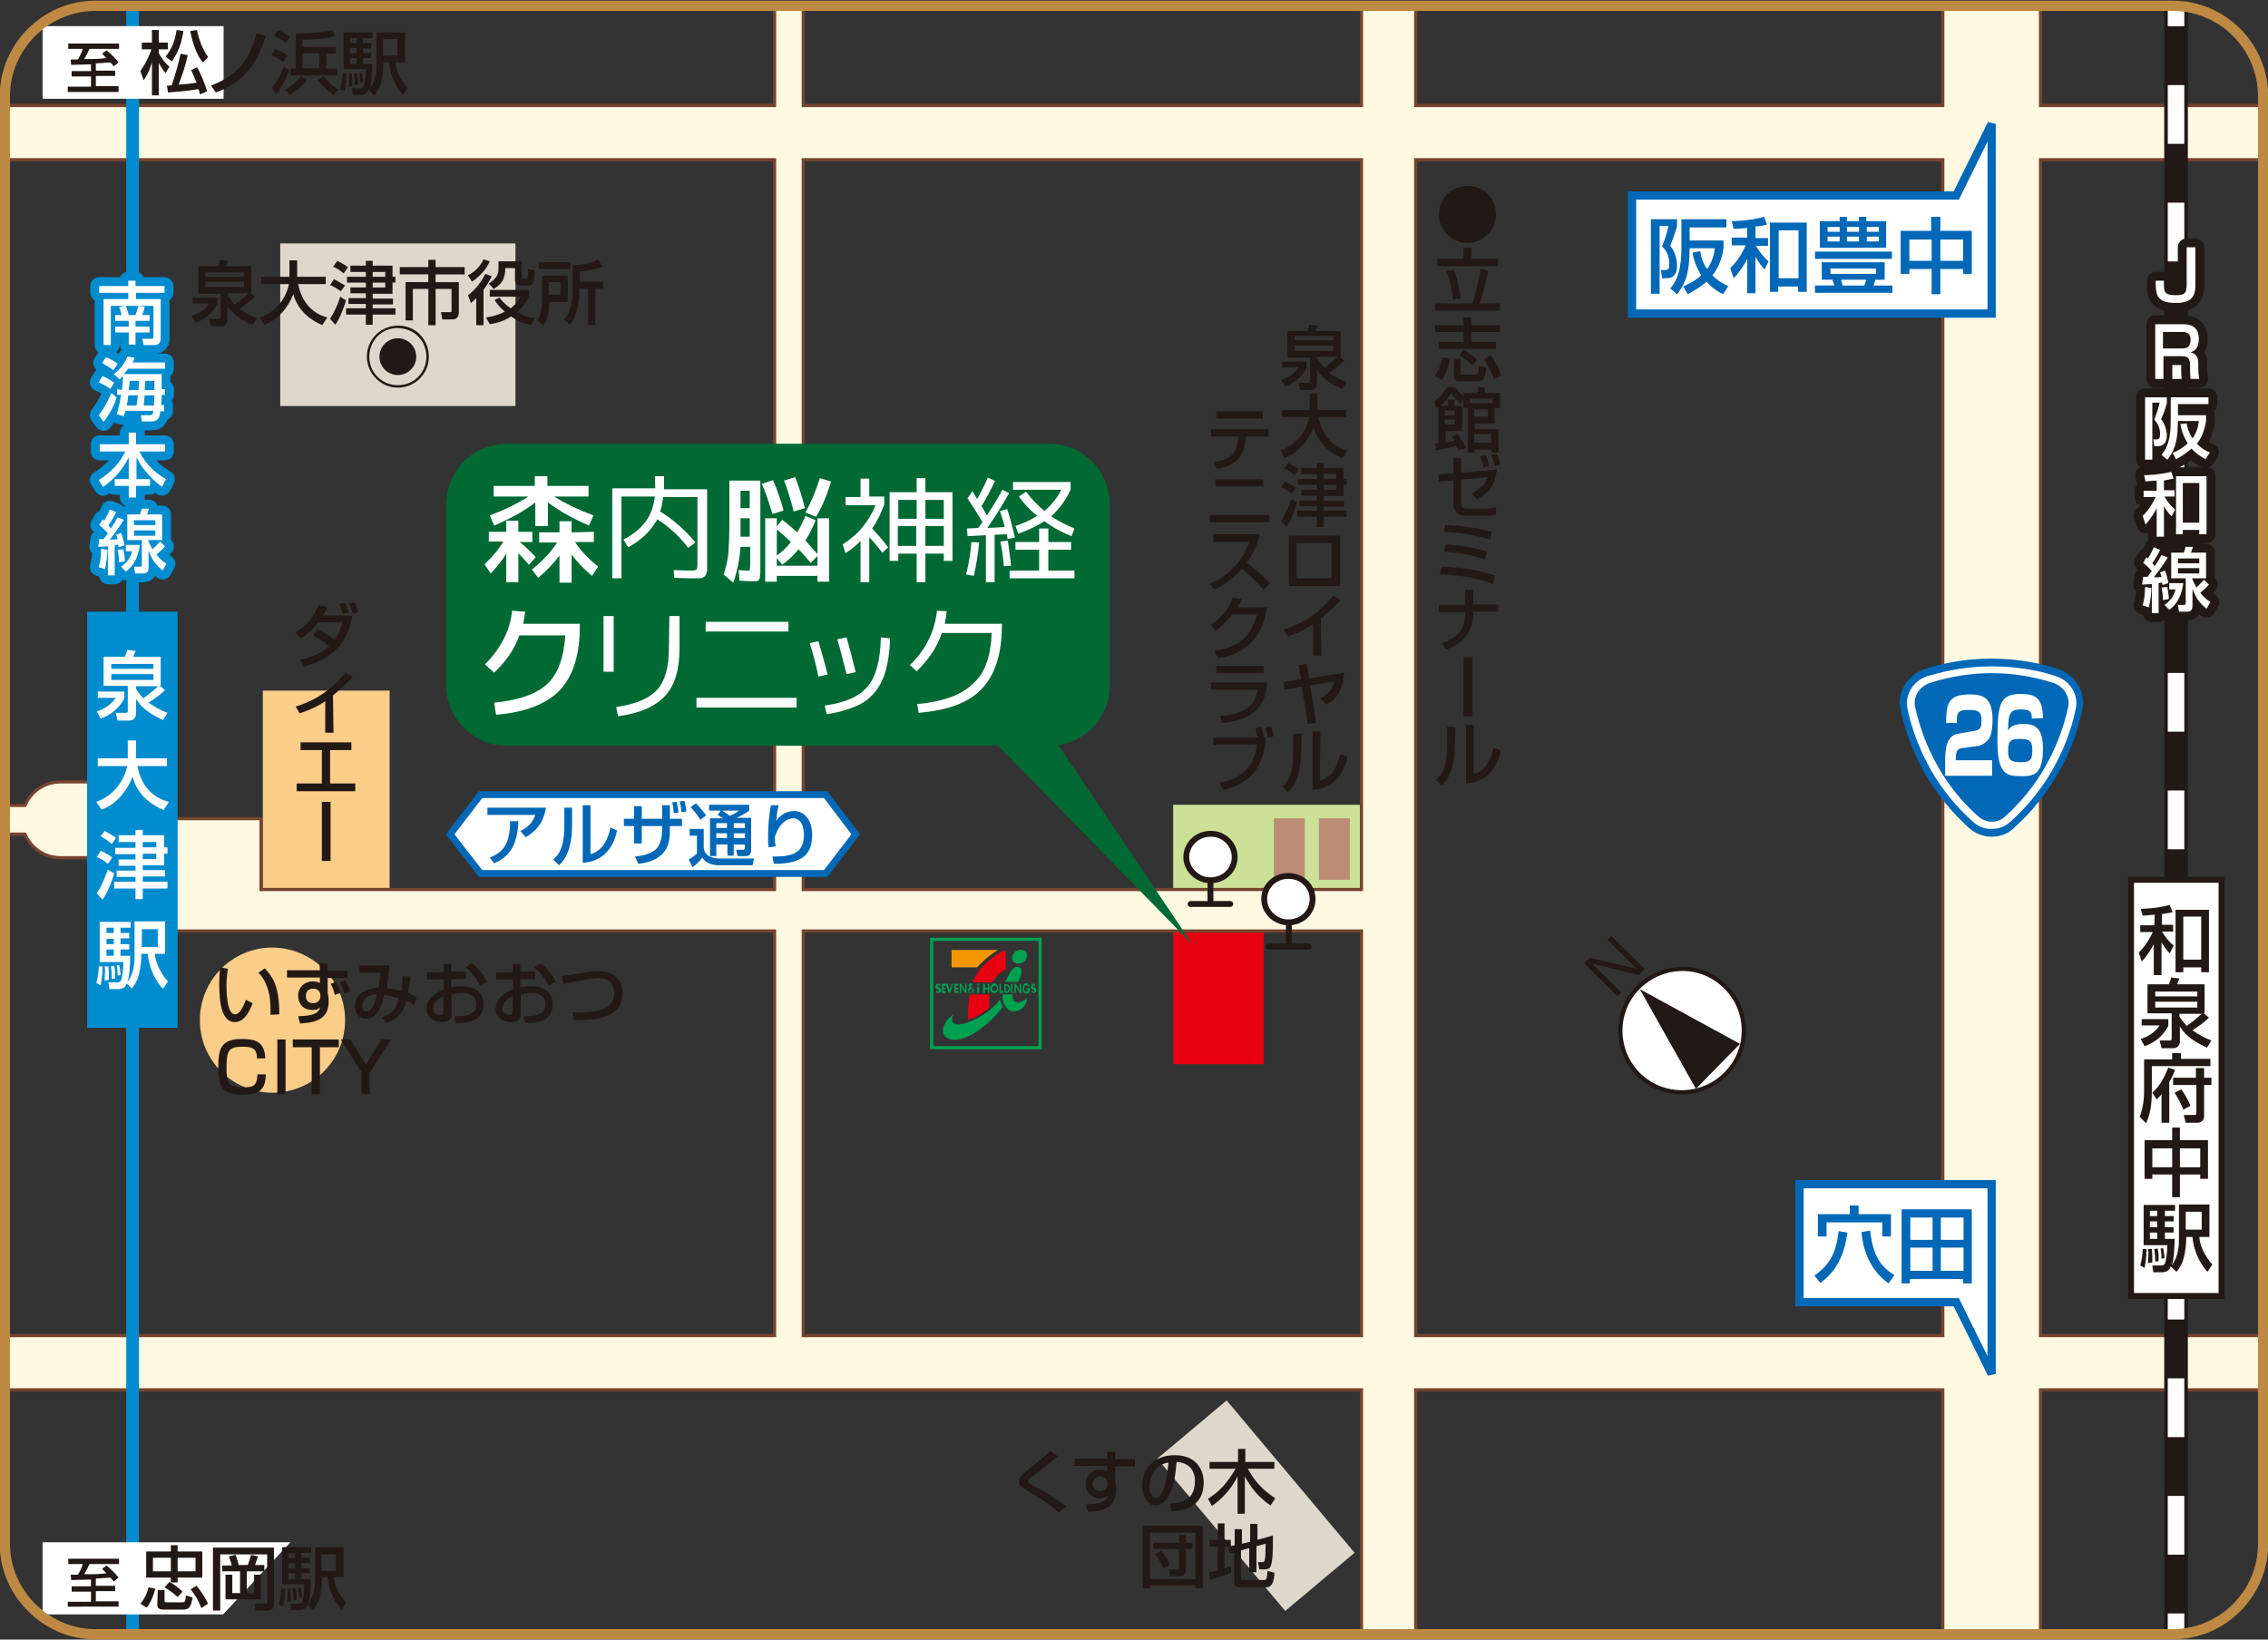 <?xml version="1.0" encoding="utf-8"?>
<!-- Generator: Adobe Illustrator 20.1.0, SVG Export Plug-In . SVG Version: 6.00 Build 0)  -->
<svg version="1.1" id="レイヤー_1" xmlns="http://www.w3.org/2000/svg" xmlns:xlink="http://www.w3.org/1999/xlink" x="0px"
	 y="0px" viewBox="0 0 468.6 338.8" style="enable-background:new 0 0 468.6 338.8;" xml:space="preserve">
<rect x="0" y="0" width="468.6" height="338.8" fill="#333333" stroke="none"/>
<style type="text/css">
	.st0{clip-path:url(#SVGID_2_);}
	.st1{fill:#CCE198;}
	.st2{fill:#E60012;}
	.st3{fill:#FACD89;}
	.st4{fill:none;stroke:#76442F;stroke-width:11.869;}
	.st5{fill:none;stroke:#76442F;stroke-width:9.231;}
	.st6{fill:none;stroke:#76442F;stroke-width:6.594;}
	.st7{fill:#FFF9E2;}
	.st8{fill:none;stroke:#76442F;stroke-width:1.319;}
	.st9{fill:none;stroke:#FFF9E2;stroke-width:10.55;}
	.st10{fill:none;stroke:#76442F;stroke-width:20.855;}
	.st11{fill:none;stroke:#FFF9E2;stroke-width:19.537;}
	.st12{fill:none;stroke:#FFF9E2;stroke-width:5.275;}
	.st13{fill:none;stroke:#FFF9E2;stroke-width:7.912;}
	.st14{fill:none;stroke:#221815;stroke-width:4.884;}
	.st15{fill:none;stroke:#FFFFFF;stroke-width:3.419;stroke-dasharray:12.147,12.147;}
	.st16{fill:none;stroke:#008CCF;stroke-width:2.638;}
	.st17{fill:#DFD7CB;}
	.st18{fill:#BD8C77;}
	.st19{fill:#221815;}
	.st20{fill:#FFFFFF;}
	.st21{fill:none;stroke:#221815;stroke-width:0.876;}
	.st22{fill:#008CCF;}
	.st23{fill:#F39700;}
	.st24{fill:#00A051;}
	.st25{fill:none;stroke:#0068B7;stroke-width:1.411;}
	.st26{fill:#0068B7;}
	.st27{fill:none;stroke:#00A051;stroke-width:0.659;}
	.st28{fill:none;stroke:#221815;stroke-width:1.221;}
	.st29{fill:none;stroke:#008CCF;stroke-width:3.663;stroke-linecap:round;stroke-linejoin:round;}
	.st30{fill:none;stroke:#221815;stroke-width:3.663;stroke-linecap:round;stroke-linejoin:round;}
	.st31{fill:#006934;}
	.st32{fill:none;stroke:#221815;stroke-width:1.211;stroke-linecap:round;stroke-linejoin:round;}
	.st33{fill:none;stroke:#221815;stroke-width:1.211;}
	.st34{fill:none;stroke:#0068B7;stroke-width:1.71;}
	.st35{fill:none;stroke:#BE8A43;stroke-width:2.116;}
</style>
<g>
	<g>
		<defs>
			<path id="SVGID_1_" d="M1,19.9C1,9.6,9.5,1.2,19.7,1.2h429.2c10.3,0,18.7,8.4,18.7,18.7V319c0,10.3-8.4,18.7-18.7,18.7H19.7
				C9.5,337.7,1,329.2,1,319L1,19.9L1,19.9z"/>
		</defs>
		<clipPath id="SVGID_2_">
			<use xlink:href="#SVGID_1_"  style="overflow:visible;"/>
		</clipPath>
		<g class="st0">
			<rect x="242.4" y="166.3" class="st1" width="41.1" height="18.7"/>
			<rect x="242.4" y="190" class="st2" width="18.7" height="29.9"/>
			<rect x="54.3" y="142.7" class="st3" width="26.2" height="41.1"/>
			<line class="st4" x1="286.9" y1="-73.5" x2="286.9" y2="412.4"/>
			<line class="st4" x1="-122.2" y1="281.6" x2="507.8" y2="281.6"/>
			<line class="st5" x1="27.4" y1="188.1" x2="286.9" y2="188.1"/>
			<line class="st4" x1="-122.2" y1="27.4" x2="507.8" y2="27.4"/>
			<line class="st6" x1="163" y1="-73.5" x2="163" y2="281.6"/>
			<line class="st6" x1="-103.5" y1="169.4" x2="27.4" y2="169.4"/>
			<rect x="28.5" y="169.5" class="st7" width="25.1" height="19.3"/>
			<rect x="28.5" y="169.5" class="st8" width="25.1" height="19.3"/>
			<path class="st7" d="M27.4,169.4c0,4.1-3.4,7.5-7.5,7.5h-7.5c-4.1,0-7.5-3.4-7.5-7.5s3.4-7.5,7.5-7.5h7.5
				C24,162,27.4,165.3,27.4,169.4"/>
			<path class="st8" d="M27.4,169.4c0,4.1-3.4,7.5-7.5,7.5h-7.5c-4.1,0-7.5-3.4-7.5-7.5s3.4-7.5,7.5-7.5h7.5
				C24,162,27.4,165.3,27.4,169.4z"/>
			<line class="st9" x1="286.9" y1="-73.5" x2="286.9" y2="412.4"/>
			<line class="st10" x1="411.5" y1="-73.5" x2="411.5" y2="412.4"/>
			<line class="st11" x1="411.5" y1="-73.5" x2="411.5" y2="412.4"/>
			<line class="st12" x1="163" y1="-73.5" x2="163" y2="281.6"/>
			<line class="st9" x1="-122.2" y1="281.6" x2="507.8" y2="281.6"/>
			<line class="st13" x1="27.4" y1="188.1" x2="286.9" y2="188.1"/>
			<line class="st12" x1="-103.5" y1="169.4" x2="27.4" y2="169.4"/>
			<line class="st9" x1="-122.2" y1="27.4" x2="507.8" y2="27.4"/>
			<line class="st14" x1="449.6" y1="-73.5" x2="449.6" y2="412.4"/>
			<line class="st15" x1="449.6" y1="-55.3" x2="449.6" y2="400.2"/>
			<line class="st16" x1="27.4" y1="-73.5" x2="27.4" y2="412.4"/>
			<rect x="28.5" y="169.5" class="st7" width="25.1" height="19.3"/>
			<path class="st7" d="M27.4,169.4c0,4.1-3.4,7.5-7.5,7.5h-7.5c-4.1,0-7.5-3.4-7.5-7.5s3.4-7.5,7.5-7.5h7.5
				C24,162,27.4,165.3,27.4,169.4"/>
			<rect x="57.9" y="50.3" class="st17" width="48.6" height="33.6"/>
			<path class="st3" d="M71.3,210.8c0,8.3-6.7,15-15,15c-8.3,0-15-6.7-15-15c0-8.3,6.7-15,15-15C64.6,195.9,71.3,202.6,71.3,210.8"
				/>
			<rect x="263.2" y="169.1" class="st18" width="6.4" height="12.7"/>
			<rect x="272.5" y="169.1" class="st18" width="6.4" height="12.7"/>
			<polygon class="st19" points="328.5,197.9 338.2,200.2 332.1,194.2 332.9,193.4 339.8,200.2 338.6,201.5 328.9,199.1 335,205.1 
				334.2,205.9 327.3,199.1 			"/>
			<path class="st20" d="M356.5,203.9c5,4.9,5.1,13,0.1,18c-4.9,5-13,5.1-18,0.2c-5-4.9-5.1-13-0.2-18
				C343.5,199,351.5,198.9,356.5,203.9"/>
			<path class="st21" d="M356.5,203.9c5,4.9,5.1,13,0.1,18c-4.9,5-13,5.1-18,0.2c-5-4.9-5.1-13-0.2-18
				C343.5,199,351.5,198.9,356.5,203.9z"/>
			<polygon class="st19" points="359.5,215.7 350.4,225 338.8,204.4 			"/>
			<rect x="18" y="126.4" class="st22" width="18.7" height="86"/>
			<path class="st2" d="M207.8,200.4v-4c-1,0-5.7,3-6.8,6.6h4C205,203,206.1,200.9,207.8,200.4"/>
			<path class="st2" d="M204.5,205.5h-4.1c-0.2,0.9-0.5,3.4-0.4,5.2c1.4-0.2,3.8-1.9,4.4-2.4C204.3,208,204.4,205.7,204.5,205.5"/>
			<path class="st23" d="M206.2,196.3h-9.6v3.6h5.3C203.3,198.3,205,197,206.2,196.3"/>
			<path class="st24" d="M211.8,198.5c-0.6,0.7-1.6,0.8-2.2,0.4c-0.6-0.4-0.7-1.3-0.1-2s1.6-0.8,2.2-0.4
				C212.4,197,212.4,197.8,211.8,198.5"/>
			<path class="st24" d="M210.3,199.8c-0.7-0.1-1.3,0.3-2.6,3.1h2.7C210.7,202,211.8,200.1,210.3,199.8"/>
			<path class="st24" d="M207.1,205.5c0,2.2,1.1,3.5,2.3,3.5c0.6,0,2.3-0.1,2.9-2.8c-1.2,1-3.1,1.8-3.1-0.7H207.1z"/>
			<path class="st24" d="M206.6,206.5c-2.6,4-11.6,7.6-9.6,3.1c-5.9,4.6,1.1,9.7,10.2-1.5C206.9,207.4,206.7,207.1,206.6,206.5"/>
			<path class="st24" d="M193.3,203.9c0,0.4,0.1,0.4,0.4,0.5c0.1,0,0.3,0.1,0.3,0.3s-0.1,0.2-0.2,0.2c-0.1,0-0.2-0.1-0.3-0.2
				c0,0.1-0.1,0.3-0.1,0.3c0.1,0.1,0.3,0.2,0.5,0.2c0.2,0,0.3-0.1,0.4-0.2c0.1-0.1,0.1-0.3,0.1-0.5c0-0.3-0.1-0.4-0.4-0.5l-0.1,0
				c-0.1,0-0.2-0.1-0.2-0.2c0-0.1,0.1-0.2,0.2-0.2c0.1,0,0.2,0,0.3,0.1c0-0.1,0.1-0.3,0.1-0.3c-0.1-0.1-0.3-0.1-0.4-0.1
				C193.5,203.2,193.3,203.5,193.3,203.9"/>
			<polygon class="st24" points="194.6,203.3 194.6,205.2 195.4,205.2 195.4,204.8 194.9,204.8 194.9,204.4 195.3,204.4 
				195.3,204.1 194.9,204.1 194.9,203.7 195.4,203.7 195.4,203.3 			"/>
			<path class="st24" d="M196.6,203.3c0,0-0.4,1.3-0.4,1.3s-0.4-1.2-0.4-1.3h-0.4c0,0.1,0.6,1.9,0.6,1.9h0.3c0,0,0.6-1.8,0.6-1.9
				H196.6z"/>
			<polygon class="st24" points="197.2,203.3 197.2,205.2 198,205.2 198,204.8 197.5,204.8 197.5,204.4 198,204.4 198,204.1 
				197.5,204.1 197.5,203.7 198,203.7 198,203.3 			"/>
			<path class="st24" d="M199.4,203.3v1.3l-0.1-0.1c0,0-0.7-1.1-0.7-1.2h-0.3v1.9h0.3v-1.3l0.1,0.1c0,0,0.7,1.2,0.7,1.2h0.3v-1.9
				H199.4z"/>
			<path class="st24" d="M200.6,204.3l0.3,0.5c-0.1,0.1-0.2,0.3-0.4,0.3c-0.1,0-0.3-0.2-0.3-0.4
				C200.3,204.5,200.5,204.4,200.6,204.3L200.6,204.3z M200.7,204L200.7,204c-0.1-0.2-0.1-0.2-0.1-0.3c0-0.1,0.1-0.2,0.2-0.2
				c0.1,0,0.2,0.1,0.2,0.2C200.9,203.8,200.8,203.9,200.7,204L200.7,204z M201.2,205.2h0.2l-0.3-0.4l0.2-0.3l-0.1-0.2l-0.2,0.3
				l-0.3-0.5c0.1-0.1,0.3-0.3,0.3-0.5c0-0.3-0.2-0.4-0.4-0.4c-0.2,0-0.4,0.2-0.4,0.4c0,0.2,0.1,0.3,0.2,0.4l-0.1,0.1
				c-0.1,0.1-0.3,0.3-0.3,0.5c0,0.3,0.2,0.6,0.5,0.6c0.2,0,0.3-0.1,0.5-0.3L201.2,205.2z"/>
			<polygon class="st24" points="204.1,203.3 204.1,204.1 203.5,204.1 203.5,203.3 203.1,203.3 203.1,205.2 203.5,205.2 
				203.5,204.4 204.1,204.4 204.1,205.2 204.4,205.2 204.4,203.3 			"/>
			<path class="st24" d="M204.6,204.2c0,0.6,0.3,1,0.8,1s0.8-0.4,0.8-1c0-0.5-0.4-1-0.8-1C205,203.2,204.6,203.7,204.6,204.2
				 M205,204.2c0-0.3,0.2-0.5,0.5-0.5c0.3,0,0.5,0.3,0.5,0.5c0,0.3-0.2,0.6-0.5,0.6C205.2,204.8,205,204.6,205,204.2"/>
			<polygon class="st24" points="206.5,203.3 206.5,205.2 207.3,205.2 207.3,204.8 206.8,204.8 206.8,203.3 			"/>
			<path class="st24" d="M207.5,203.3v1.9h0.5c0.4,0,0.7-0.4,0.7-0.9c0-0.5-0.3-0.9-0.7-0.9H207.5z M207.8,204.8v-1.1h0.1
				c0.3,0,0.5,0.2,0.5,0.6c0,0.4-0.2,0.6-0.5,0.6L207.8,204.8L207.8,204.8z"/>
			<rect x="208.9" y="203.3" class="st24" width="0.3" height="1.9"/>
			<rect x="201.9" y="203.9" class="st24" width="0.4" height="1.3"/>
			<path class="st24" d="M210.7,203.3v1.3l-0.1-0.1c0,0-0.7-1.1-0.7-1.2h-0.3v1.9h0.3v-1.3l0.1,0.1c0,0,0.7,1.2,0.7,1.2h0.3v-1.9
				H210.7z"/>
			<path class="st24" d="M211.3,204.3c0,0.6,0.3,1,0.8,1c0.3,0,0.5-0.1,0.6-0.4c0.1-0.2,0.1-0.5,0.1-0.7h-0.7v0.3h0.3l0,0
				c0,0.2-0.2,0.4-0.4,0.4c-0.3,0-0.4-0.3-0.4-0.6c0-0.3,0.1-0.7,0.4-0.7c0.2,0,0.3,0.1,0.3,0.3c0,0,0.3-0.1,0.3-0.2
				c-0.1-0.3-0.3-0.5-0.6-0.5C211.6,203.2,211.3,203.6,211.3,204.3"/>
			<path class="st24" d="M213,203.9c0,0.4,0.1,0.4,0.4,0.5c0.1,0,0.3,0.1,0.3,0.3s-0.1,0.2-0.2,0.2c-0.1,0-0.2-0.1-0.3-0.2
				c0,0.1-0.1,0.3-0.1,0.3c0.1,0.1,0.3,0.2,0.5,0.2c0.2,0,0.3-0.1,0.4-0.2c0.1-0.1,0.1-0.3,0.1-0.5c0-0.3-0.1-0.4-0.4-0.5l-0.1,0
				c-0.1,0-0.2-0.1-0.2-0.2c0-0.1,0.1-0.2,0.2-0.2c0.1,0,0.2,0,0.2,0.1c0-0.1,0.1-0.3,0.1-0.3c-0.1-0.1-0.3-0.1-0.4-0.1
				C213.2,203.2,213,203.5,213,203.9"/>
			<path class="st24" d="M202.3,203.5c0,0.1-0.1,0.2-0.2,0.2c-0.1,0-0.2-0.1-0.2-0.2c0-0.1,0.1-0.2,0.2-0.2
				C202.2,203.2,202.3,203.3,202.3,203.5"/>
			
				<rect x="250.1" y="290.7" transform="matrix(0.766 -0.643 0.643 0.766 -139.376 239.545)" class="st17" width="18.7" height="41.1"/>
			<polygon class="st20" points="46.1,333.6 8.8,333.6 8.8,318.7 60,318.7 			"/>
			<rect x="8.8" y="5.4" class="st20" width="37.4" height="15"/>
			<polygon class="st20" points="93,172.4 99.3,164.2 170.6,164.2 176.8,172.4 170.6,180.5 99.3,180.5 			"/>
			<polygon class="st25" points="93,172.4 99.3,164.2 170.6,164.2 176.8,172.4 170.6,180.5 99.3,180.5 			"/>
			<path class="st26" d="M112.8,166.9c-0.6,3.8-2.8,5.3-4.2,6.1l-1.1-1.3c0.9-0.4,2.4-1.2,3.1-3.3h-9.9v-1.5L112.8,166.9
				L112.8,166.9z M101.2,177.2c2.5-1,4.2-2.5,4.2-7.5l1.7,0c-0.2,5.1-1.9,7.3-5,8.7L101.2,177.2z"/>
			<path class="st26" d="M118.2,170.4c0,5.9-2,7.7-2.7,8.4l-1.2-1.2c0.6-0.5,2.3-1.8,2.3-6.8v-3.9h1.6V170.4z M122,176.5
				c3.2-0.8,4-4.7,4.1-5.5l1.4,0.6c-1.3,6.2-5.8,6.6-7.1,6.7v-11.9h1.6L122,176.5L122,176.5z"/>
			<path class="st26" d="M136.8,166.4h1.6v2.8h2.5v1.5h-2.5v0.9c0,1.7-0.2,3.5-1.5,4.8c-0.6,0.6-2,1.8-5,2.1l-0.7-1.5
				c2.4-0.2,3.7-1,4.2-1.4c1.2-1,1.4-3.1,1.4-4v-0.9h-4.2v3.6H131v-3.6h-2.1v-1.5h2.1v-2.6h1.6v2.6h4.2L136.8,166.4L136.8,166.4z
				 M139.2,168c-0.1-1.1-0.1-1.3-0.3-2.2l0.9-0.1c0.2,0.8,0.3,1.2,0.4,2.2L139.2,168z M140.8,167.8c-0.1-1.1-0.1-1.2-0.4-2.2l1-0.1
				c0.2,0.7,0.4,1.5,0.4,2.2L140.8,167.8z"/>
			<path class="st26" d="M142.5,171.3h2.9v3.7c0,1.8,1.8,2.4,3.1,2.4h7.3l-0.3,1.4h-7c-1.1,0-2.6-0.3-3.4-1.6c-0.3,0.4-0.9,1.2-2,2
				l-0.8-1.6c0.6-0.3,1.2-0.8,1.7-1.2v-3.7h-1.5L142.5,171.3L142.5,171.3z M143.8,166c0.6,0.7,1.5,1.6,2.1,2.5l-1.2,0.9
				c-0.7-1.1-1.3-1.9-2-2.6L143.8,166z M148.9,167.5h-2.4v-1.2h8.3v1.2c-0.4,0.3-0.9,0.7-2.6,1.5h3v6.7c0,1-0.6,1.2-1.1,1.2h-1.7
				l-0.3-1.3h1.4c0.3,0,0.4-0.2,0.4-0.4v-0.7h-2.3v2.3h-1.3v-2.3H148v2.4h-1.3v-7.8h2.7c-0.4-0.3-0.6-0.4-1.1-0.7L148.9,167.5z
				 M148,171.1h2.2v-1H148V171.1z M148,173.2h2.2v-1H148V173.2z M149.2,167.5c0.5,0.3,1.1,0.7,1.6,1.1c0.2-0.1,1.1-0.5,1.9-1.1
				H149.2z M151.6,171.1h2.3v-1h-2.3V171.1z M151.6,173.2h2.3v-1h-2.3V173.2z"/>
			<path class="st26" d="M160.9,166.4c-0.3,1-0.4,1.8-0.5,3.2c0.9-1.3,2.2-2,3.7-2c1.9,0,3.7,1.6,3.7,4.9c0,4-1.9,6-7.9,6l-0.3-1.5
				c3.2,0,6.5-0.2,6.5-4.4c0-3-1.4-3.5-2.2-3.5c-0.5,0-2.6,0.2-3.8,3.8c0,1.2,0.1,1.6,0.2,2l-1.5,0.2c-0.1-0.7-0.1-1.1-0.1-2.1
				c0-0.6,0-3.7,0.6-6.6L160.9,166.4z"/>
			<rect x="192.5" y="194.1" class="st27" width="22.4" height="22.4"/>
			<path class="st19" d="M47.1,200.2c-0.1,0.6-0.3,1.7-0.3,3.5c0,1.4,0.1,4.5,1,5.5c0.1,0.2,0.4,0.4,0.8,0.4c0.9,0,1.7-1.6,2.2-3
				l1.4,0.7c-1,2.7-2.2,3.9-3.7,3.9c-2.7,0-3.2-4.1-3.2-7.7c0-1.6,0.1-2.9,0.2-3.6L47.1,200.2z M55.9,209.7c0-2.7-0.1-4.1-0.7-5.7
				c-0.5-1.5-1.2-2.4-1.8-3l1.3-0.9c1.8,1.9,3,3.9,3,9.5L55.9,209.7z"/>
			<path class="st19" d="M66,199.1h1.7v1.5h4.1v1.5h-4.1v3.1c0,0.1,0.1,0.3,0.1,0.4c0.1,0.5,0.1,0.9,0.1,1.4c0,4.1-3.5,4.3-5.9,4.5
				l-0.4-1.5c3.4-0.1,4.2-0.7,4.6-1.9c-0.3,0.3-0.6,0.6-1.6,0.6c-2.4,0-3-1.8-3-2.9c0-1.8,1.3-3,3.1-3c0.7,0,1,0.2,1.4,0.3l0-1.1
				h-6.8v-1.5h6.8L66,199.1z M66.2,205.7c0-0.4-0.2-1.4-1.5-1.4c-0.5,0-1.5,0.2-1.5,1.5c0,1.1,0.7,1.5,1.5,1.5c1,0,1.5-0.7,1.5-1.4
				V205.7z M69.2,205.6c-0.4-1.5-0.7-2-0.9-2.3l1.1-0.4c0.5,1,0.8,1.7,0.9,2.3L69.2,205.6z M71.2,205.3c-0.3-1.1-0.8-2-1-2.3
				l1.1-0.4c0.2,0.3,0.7,1.1,1,2.2L71.2,205.3z"/>
			<path class="st19" d="M84.8,201.8c-0.2,1.7-0.3,2.4-0.5,3.4c0.9,0.3,1.2,0.5,1.8,0.8l-0.5,1.6c-0.4-0.2-1-0.6-1.6-0.8
				c-0.6,2.1-1.6,3.7-4.1,4.6l-1-1.2c1.5-0.5,2.8-1.1,3.5-3.9c-0.7-0.2-1.7-0.5-3-0.7c-0.2,1-0.7,2.7-1.7,3.9c-0.6,0.8-1.4,1-2.1,1
				c-1.7,0-2.3-1.5-2.3-2.6c0-2,1.9-3.8,4.9-3.8c0.2-1.1,0.3-1.8,0.4-3.1h-4.3v-1.5h6.1c0,0.2,0,0.4-0.2,2.4
				c-0.1,0.8-0.2,1.7-0.3,2.3c1,0.1,1.7,0.2,3,0.6c0-0.2,0.3-1.5,0.3-3.1L84.8,201.8z M74.8,207.9c0,0.7,0.4,1.1,0.9,1.1
				c1.3,0,2-2.5,2.2-3.6C75.3,205.5,74.8,207.3,74.8,207.9"/>
			<path class="st19" d="M91.6,199.2h1.6v1.6h3.1v1.5h-3.1v1.7c0.4-0.1,1.2-0.2,2.2-0.2c2.7,0,4.5,1.2,4.5,3.8
				c0,3.2-2.9,3.9-5.7,3.8l-0.3-1.4c1.9,0,2.7-0.1,3.5-0.6c0.6-0.3,1-0.8,1-1.9c0-2.3-2.4-2.3-3-2.3c-1.1,0-1.8,0.2-2.1,0.3v4
				c0,0.5,0,1.7-2,1.7c-2.3,0-3.2-1.6-3.2-2.7c0-1.8,1.6-3.4,3.6-4v-2.1h-3.5v-1.5h3.5V199.2z M91.6,205.9c-1.6,0.7-2.1,1.7-2.1,2.6
				c0,1.1,1.1,1.2,1.4,1.2c0.7,0,0.7-0.2,0.7-0.5V205.9z M97.4,199c1.3,0.9,2.5,2.3,3.2,3.8l-1.4,0.9c-1.1-2-2-3.1-3-3.7L97.4,199z"
				/>
			<path class="st19" d="M105.9,199.2h1.6v1.6h3.1v1.5h-3.1v1.7c0.4-0.1,1.2-0.2,2.2-0.2c2.7,0,4.5,1.2,4.5,3.8
				c0,3.2-2.9,3.9-5.7,3.8l-0.3-1.4c1.9,0,2.7-0.1,3.5-0.6c0.6-0.3,1-0.8,1-1.9c0-2.3-2.4-2.3-3-2.3c-1.1,0-1.8,0.2-2.1,0.3v4
				c0,0.5,0,1.7-2,1.7c-2.3,0-3.2-1.6-3.2-2.7c0-1.8,1.6-3.4,3.6-4v-2.1h-3.5v-1.5h3.5L105.9,199.2L105.9,199.2z M105.9,205.9
				c-1.6,0.7-2.1,1.7-2.1,2.6c0,1.1,1.1,1.2,1.4,1.2c0.7,0,0.7-0.2,0.7-0.5V205.9z M111.6,199c1.3,0.9,2.5,2.3,3.2,3.8l-1.4,0.9
				c-1.1-2-2-3.1-3-3.7L111.6,199z"/>
			<path class="st19" d="M118.3,209.2c3.7,0,8.6,0,8.6-4c0-0.7-0.2-3.1-3.2-3.1c-1.8,0-5.8,0.9-7.3,1.3l-0.3-1.7
				c0.7-0.1,1-0.1,3.9-0.6c1.1-0.2,2.5-0.4,3.7-0.4c3.4,0,4.9,2.1,4.9,4.6c0,5.4-6.1,5.5-10,5.5L118.3,209.2z"/>
			<path class="st19" d="M53.1,218.7c0-2.2-1.2-2.4-3-2.4c-2.8,0-3.3,0.7-3.3,4.4c0,3,0.3,4,3.3,4c2.3,0,3-0.3,3.1-2.7h1.7
				c0,3.2-1.4,4.2-4.6,4.2c-4.1,0-5.2-1.2-5.2-5.7c0-4.1,0.8-5.8,4.9-5.8c2.8,0,4.7,0.6,4.8,4L53.1,218.7L53.1,218.7z"/>
			<rect x="57.3" y="214.8" class="st19" width="1.7" height="11.3"/>
			<polygon class="st19" points="70,214.8 70,216.4 66.1,216.4 66.1,226.1 64.4,226.1 64.4,216.4 60.5,216.4 60.5,214.8 			"/>
			<polygon class="st19" points="72.4,214.8 75.6,220 78.8,214.8 80.8,214.8 76.4,221.6 76.4,226.1 74.7,226.1 74.7,221.6 
				70.4,214.8 			"/>
			<path class="st19" d="M218.8,312.5c-1.9-1.6-4-3-6.1-4.2c-1.2-0.7-2.2-1.3-2.2-2.2c0-0.7,0.7-1.4,2.2-2.6
				c2.9-2.4,3.3-2.7,4.3-3.7l1.5,1.1c-2,1.8-2.3,2-5.1,4.1c-0.7,0.5-1,0.8-1,1.1c0,0.4,0.6,0.7,1.1,0.9c2.1,1.1,5.5,3.2,6.8,4.3
				L218.8,312.5z"/>
			<path class="st19" d="M228.7,300h1.7v1.5h4.1v1.5h-4.1v3c0.1,0.4,0.2,1,0.2,1.8c0,4.2-3.3,4.5-5.8,4.6l-0.5-1.5
				c3.5-0.1,4.3-0.8,4.6-1.9c-0.3,0.3-0.6,0.6-1.6,0.6c-1.8,0-3-1.3-3-3c0-1.4,0.9-2.9,3.1-2.9c0.6,0,1,0.1,1.4,0.3l0-1.1h-6.8v-1.5
				h6.8L228.7,300z M228.8,306.5c0-0.4-0.1-0.7-0.3-0.9c-0.3-0.3-0.7-0.5-1.2-0.5c-0.6,0-1.5,0.4-1.5,1.5c0,0.9,0.5,1.5,1.5,1.5
				c0.8,0,1.5-0.4,1.5-1.4L228.8,306.5L228.8,306.5z"/>
			<path class="st19" d="M241.7,310.7c1.7-0.1,5.2-0.2,5.2-4.7c0-1.1-0.4-3.7-3.8-3.9c-0.2,2.4-0.5,4.9-1.6,7c-0.2,0.4-1.1,2-2.7,2
				c-1.9,0-2.8-2.1-2.8-4.1c0-3.4,2.4-6.3,6.7-6.3c4.7,0,6,3.3,6,5.6c0,5.7-5.1,5.9-6.6,6L241.7,310.7z M237.5,307.1
				c0,1.5,0.6,2.4,1.3,2.4c1.9,0,2.5-5.3,2.6-7.3C238.1,302.8,237.5,305.9,237.5,307.1"/>
			<path class="st19" d="M249.6,309.7c2.4-1.5,4-3.3,5.7-6.2h-5.4v-1.4h5.9v-2.7h1.5v2.7h6v1.4h-5.5c1.5,2.7,3.1,4.4,5.7,6.1l-1,1.5
				c-2.7-1.9-4-3.7-5.3-6v7.7h-1.5v-7.7c-1.6,3.1-3.5,4.8-5.3,6.1L249.6,309.7z"/>
			<path class="st19" d="M236.1,315.3h12.4v12.9H247v-0.6h-9.4v0.6h-1.5L236.1,315.3L236.1,315.3z M237.6,326.3h9.4v-9.6h-9.4V326.3
				z M238.3,318.8h5.3v-1.6h1.4v1.6h1.4v1.3H245v4.4c0,1-1,1.2-1.4,1.2h-1.9l-0.2-1.4h1.7c0.3,0,0.4-0.1,0.4-0.3v-3.9h-5.3
				L238.3,318.8L238.3,318.8z M240.4,324.1c-0.3-0.6-0.9-1.9-1.7-2.9l1.2-0.7c1.2,1.4,1.6,2.3,1.8,2.8L240.4,324.1z"/>
			<path class="st19" d="M254.1,319.6H253v4.5c0.6-0.2,0.9-0.3,1.3-0.4l0.1,1.3c-1,0.4-2.8,1-4.4,1.4l-0.2-1.5
				c0.5-0.1,0.8-0.1,1.8-0.4v-4.9h-1.7v-1.4h1.7v-3.4h1.4v3.4h1.3v1.3l0.8-0.2V316h1.5v3l1.7-0.4v-3.7h1.5v3.3l3.2-0.9
				c0,0.4,0,0.7,0,1.2c0,1.2,0,4.3-0.5,5.2c-0.2,0.5-0.7,0.6-1.2,0.6h-1.1l-0.3-1.5h0.9c0.5,0,0.7,0,0.7-3.8l-1.9,0.5v5.4h-1.5v-5
				l-1.7,0.5v5.8c0,0.3,0.2,0.3,0.4,0.3h4.4c0.3,0,0.4-0.1,0.5-0.4c0.1-0.3,0.2-1.4,0.2-1.5l1.4,0.4c0,1.5-0.4,3-1.6,3h-5.3
				c-0.8,0-1.4-0.2-1.4-1.2v-6l-0.9,0.2l-0.2-1.4L254.1,319.6z"/>
			<path class="st19" d="M18.8,13.3c-0.6,0-3.5,0.1-4.1,0.1l-0.1-1.1c0.2,0,0.9,0,1.5,0c0.6-1,0.9-1.8,1-2.2h-3V9h10.5v1.1h-6.1
				c-0.3,0.7-0.7,1.4-1.1,2.1c2.4,0,2.9,0,4.6-0.2c-0.5-0.5-0.7-0.7-0.9-0.9l0.9-0.7c0.9,0.7,1.9,1.7,2.5,2.5l-1,0.8
				c-0.2-0.2-0.3-0.4-0.7-0.8l-3,0.2v1.5h4v1.1h-4v2.1h4.7V19H14v-1.1h4.8v-2.1h-4v-1.1h4V13.3z"/>
			<path class="st19" d="M29,14.7c0.4-0.6,1.4-2,2.3-4.5h-2V8.8h2.1V6.2h1.4v2.6h1.9v1.4h-1.9V11c0.7,1.2,1.3,2,2.2,2.8l-0.8,1.3
				c-0.6-0.7-0.9-1.2-1.4-2.1v6.7h-1.4v-6.9c-0.6,2.2-1.3,3.1-1.7,3.8L29,14.7z M37.9,6.4c-0.4,2.7-1.2,4.6-2.4,6.3l-1.3-1
				c1.4-1.7,1.9-3.2,2.3-5.5L37.9,6.4z M34.5,17.7c0.3,0,0.5,0,1-0.1c0.9-2.8,1.4-4.5,1.8-6.5l1.5,0.3c-0.5,2.2-1.1,4-1.9,6.1
				c1.6-0.1,2.2-0.2,3.7-0.4c-0.5-1.4-0.9-2.1-1.1-2.6l1.2-0.6c0.6,0.9,1.7,3.5,2.1,5l-1.5,0.6c-0.1-0.3-0.1-0.7-0.3-1.1
				c-1.9,0.4-6,0.7-6.3,0.7L34.5,17.7z M41.9,12.9c-1.2-1.4-2.1-3.9-2.6-6.5l1.4-0.2c0.3,1.6,1.1,4,2.3,5.6L41.9,12.9z"/>
			<path class="st19" d="M43.6,17.7c3.9-1.6,7.6-3.7,9.4-10.8l1.9,0.5c-1,3.3-3,9.1-10.3,11.7L43.6,17.7z"/>
			<path class="st19" d="M59.8,14.5c-0.5,1.4-1.7,3.8-2.7,5l-1-1.3c1.1-1.2,2.1-3.1,2.5-4.4L59.8,14.5z M56.8,10.1
				c0.4,0.1,1.9,0.8,2.6,1.4l-0.9,1.3c-0.7-0.5-1.6-1.1-2.4-1.4L56.8,10.1z M57.4,6.2C58,6.4,59.1,7,59.9,7.6L59,8.9
				c-0.5-0.5-1.7-1.2-2.4-1.5L57.4,6.2z M63.4,16.5c-0.8,1.2-2.5,2.5-3.5,3.1l-1-1.1c1.5-0.8,2.7-1.9,3.2-2.7L63.4,16.5z M69.4,11.1
				h-2v3.1h2.3v1.4H60v-1.4h1.1V6.9c5.1-0.1,6.4-0.4,7.6-0.7l0.5,1.3c-2.1,0.6-5.5,0.7-6.7,0.7v1.5h6.9L69.4,11.1L69.4,11.1z
				 M62.5,14.1H66v-3.1h-3.5V14.1z M68.8,19.6c-1.6-1.3-2.1-1.8-3.2-3.1l1.3-0.7c0.9,1,1.8,2,3.1,2.7L68.8,19.6z"/>
			<path class="st19" d="M71.6,15.2c0,0.6-0.1,2.4-0.4,3.6l-0.9-0.4c0.4-1.2,0.4-2.5,0.5-3.2H71.6z M76.2,18.5
				c-0.1,0.3-0.4,1.1-1.6,1.1h-1.7l-0.2-1.3h1.7c0.3,0,0.5,0,0.7-0.4c0.2-0.4,0.5-2,0.5-3.6h-4.6V6.7h6v1.2h-2v1h1.7v1.1h-1.7V11
				h1.7v1h-1.7v1.2h1.9c0,1.3-0.1,4-0.5,5.1c1.4-1.9,1.4-4.1,1.4-5.1V6.7h5.9v6.2h-2c0.1,1.5,0.9,3.5,2.5,5.3l-0.9,1.4
				c-1.1-1.1-2.6-3.5-2.9-6.7h-1.2v0.4c0,2-0.4,3.6-0.5,3.9c-0.3,1.1-1,2-1.3,2.5L76.2,18.5z M72.7,15.2c0.1,1.1,0.1,1.3,0.1,2.6
				l-0.8,0.1c0-0.5,0.1-1.1,0.1-1.7c0-0.6,0-0.7-0.1-1C71.9,15.2,72.7,15.2,72.7,15.2z M72.3,8.9h1.4v-1h-1.4V8.9z M72.3,11h1.4V9.9
				h-1.4V11z M72.3,13.2h1.4v-1.2h-1.4V13.2z M73.8,15.1c0.1,0.7,0.2,1.4,0.2,2.4l-0.7,0.1c0-0.6,0-1.4-0.2-2.4L73.8,15.1z M74.7,15
				c0.2,0.6,0.2,1.3,0.3,2L74.4,17c0-0.4,0-1.1-0.2-2L74.7,15z M79.1,11.5h3V8.1h-3V11.5z"/>
			<path class="st19" d="M18.8,326.4c-0.6,0-3.5,0.1-4.1,0.1l-0.1-1.1c0.2,0,0.9,0,1.5,0c0.6-1,0.9-1.8,1-2.2h-3v-1.1h10.5v1.1h-6.1
				c-0.3,0.7-0.7,1.4-1.1,2.1c2.4,0,2.9,0,4.6-0.2c-0.5-0.5-0.7-0.7-0.9-0.9l0.9-0.7c0.9,0.7,1.9,1.7,2.5,2.5l-1,0.8
				c-0.2-0.2-0.3-0.4-0.7-0.8l-3,0.2v1.5h4v1.1h-4v2.1h4.7v1.1H14V331h4.8v-2.1h-4v-1.1h4V326.4z"/>
			<path class="st19" d="M32.1,328.3c-0.5,1.8-1,2.9-1.8,3.9l-1.3-0.8c1.1-1.3,1.6-2.8,1.7-3.4L32.1,328.3z M36.7,319.3v1.3h5.1v5.4
				h-5.1v1h-1.4v-1h-5.1v-5.4h5.1v-1.3H36.7z M31.6,324.7h3.7v-2.8h-3.7C31.6,321.9,31.6,324.7,31.6,324.7z M32.6,328.6H34v2.2
				c0,0.1,0,0.3,0.3,0.3h3.4c0.2,0,0.4,0,0.5-0.2c0.1-0.1,0.2-1,0.2-1.2l1.4,0.4c-0.3,1.5-0.5,2.5-1.8,2.5h-4.4
				c-0.9,0-1.1-0.6-1.1-0.9L32.6,328.6L32.6,328.6z M36.7,330c-1.1-1-1.9-1.5-2.7-2l1-1.1c1,0.5,1.9,1.2,2.7,2L36.7,330z
				 M36.7,324.7h3.7v-2.8h-3.7V324.7z M40.6,327.7c1,1.1,2.1,3,2.4,3.7l-1.4,0.9c-0.6-1.6-1.1-2.4-2.2-3.9L40.6,327.7z"/>
			<path class="st19" d="M44,319.8h12.6v11.7c0,1-0.6,1.3-1.4,1.3h-2.4l-0.2-1.4h2.2c0.4,0,0.4-0.2,0.4-0.5v-9.7h-9.7v11.6H44
				L44,319.8L44,319.8z M45.9,323.5h2c-0.2-0.8-0.6-1.8-0.6-1.9l1.4-0.3c0.1,0.4,0.5,1.4,0.6,2.1h1.9c0.3-0.8,0.4-1.2,0.7-2.1
				l1.4,0.3c-0.3,0.8-0.4,1.2-0.6,1.8h1.9v1.3H51v4.5h1.5v-3.8h1.4v5.1h-7.3v-5.1H48v3.8h1.6v-4.5h-3.7
				C45.9,324.8,45.9,323.5,45.9,323.5z"/>
			<path class="st19" d="M58.9,328.3c0,0.6-0.1,2.4-0.4,3.6l-0.9-0.4c0.4-1.2,0.4-2.5,0.5-3.2L58.9,328.3L58.9,328.3z M63.5,331.6
				c-0.1,0.3-0.4,1.1-1.6,1.1h-1.7l-0.2-1.3h1.7c0.3,0,0.5,0,0.7-0.4c0.2-0.4,0.5-2,0.5-3.6h-4.6v-7.7h6v1.2h-2v1h1.7v1.1h-1.7v1.1
				h1.7v1h-1.7v1.2h1.9c0,1.3-0.1,4-0.5,5.1c1.4-1.9,1.4-4.1,1.4-5.1v-6.6h5.9v6.2h-2c0.1,1.5,0.9,3.5,2.5,5.3l-0.9,1.4
				c-1.1-1.1-2.6-3.5-2.9-6.7h-1.2v0.4c0,2-0.4,3.6-0.5,3.9c-0.3,1.1-1,2-1.3,2.5L63.5,331.6z M60,328.3c0.1,1.1,0.1,1.3,0.1,2.6
				l-0.8,0.1c0-0.5,0.1-1.1,0.1-1.7c0-0.6,0-0.7-0.1-1L60,328.3L60,328.3z M59.6,322H61v-1h-1.4V322z M59.6,324.1H61V323h-1.4V324.1
				z M59.6,326.3H61v-1.2h-1.4V326.3z M61.1,328.2c0.1,0.7,0.2,1.4,0.2,2.4l-0.7,0.1c0-0.6,0-1.4-0.2-2.4L61.1,328.2z M62.1,328.1
				c0.2,0.6,0.2,1.3,0.3,2l-0.6,0.1c0-0.4,0-1.1-0.2-2L62.1,328.1z M66.4,324.6h3v-3.4h-3V324.6z"/>
			<path class="st20" d="M20.2,142.9h5.5v1.4c-1.3,2.5-3.3,3.6-4.9,4.2l-0.8-1.5c1-0.3,2.8-1.1,3.9-2.8h-3.7L20.2,142.9L20.2,142.9z
				 M34.1,142.6c-1,1-2.2,1.8-3.4,2.6c1.4,1,2.6,1.6,3.9,2.1l-0.9,1.5c-3.9-1.8-4.9-3.3-5.6-4.4v3.2c0,0.4-0.3,1.3-1.4,1.3h-2.4
				l-0.4-1.6h2.1c0.3,0,0.4-0.1,0.4-0.4v-5.2h-5v-6h4.4c0.2-0.5,0.4-0.9,0.5-1.4l1.7,0.2c-0.3,0.8-0.4,1-0.5,1.2h5.7v6H33
				L34.1,142.6z M23,138.2h8.7v-1H23V138.2z M23,140.5h8.7v-1.2H23V140.5z M28.1,141.8v0.5c0.3,0.6,0.8,1.2,1.5,2
				c1.4-1,2.2-1.7,3.1-2.5L28.1,141.8L28.1,141.8z"/>
			<path class="st20" d="M19.9,165.7c4.6-1.7,6-5.6,6.4-7.4h-6.1v-1.6h6.2V153h1.7v3.7h6.4v1.6h-6.1c0.6,3.3,2.5,6.4,6.5,7.4
				l-1.1,1.7c-4.7-2.1-5.9-5-6.4-6.9c-1.1,2.8-3.3,5.7-6.4,6.8L19.9,165.7z"/>
			<path class="st20" d="M23.6,180.5c-0.4,1.4-1.3,3.8-2.4,5.4l-1.2-1.3c1.3-2,2-4.2,2.3-4.9L23.6,180.5z M20.8,175.8
				c0.5,0.2,1.8,0.9,2.4,1.4l-0.9,1.3c-0.7-0.6-1.6-1.1-2.3-1.4L20.8,175.8z M21.6,171.7c0.6,0.3,1.8,1,2.4,1.4l-0.9,1.3
				c-0.4-0.4-1.6-1.2-2.3-1.6L21.6,171.7z M29.5,182.2h5.1v1.4h-5.1v2.2H28v-2.2h-4.4v-1.4H28v-1h-3.9v-1.3H28v-1h-3.5v-1.3H28v-1.1
				h-4.2v-1.3H28V174h-3.5v-1.4H28v-1.1h1.5v1.1h4.4v2.5h0.7v1.3h-0.7v2.4h-4.4v1h4.6v1.3h-4.6C29.5,181.2,29.5,182.2,29.5,182.2z
				 M29.5,175.1h2.8V174h-2.8C29.5,174,29.5,175.1,29.5,175.1z M29.5,177.5h2.8v-1.1h-2.8C29.5,176.4,29.5,177.5,29.5,177.5z"/>
			<path class="st20" d="M21.2,199.7c0,0.7-0.1,2.6-0.4,3.9l-0.9-0.5c0.4-1.3,0.5-2.7,0.5-3.4H21.2z M26.2,203.2
				c-0.1,0.4-0.5,1.2-1.8,1.2h-1.8l-0.2-1.4h1.8c0.3,0,0.5,0,0.8-0.4c0.2-0.4,0.5-2.2,0.5-3.8h-4.9v-8.3H27v1.2h-2.1v1.1h1.8v1.1
				h-1.8v1.2h1.8v1.1h-1.8v1.3h2c0,1.4-0.1,4.3-0.6,5.5c1.5-2,1.5-4.4,1.5-5.5v-7.1h6.3v6.7H32c0.1,1.6,1,3.8,2.7,5.7l-1,1.5
				c-1.2-1.1-2.8-3.7-3.2-7.2h-1.3v0.4c0,2.1-0.5,3.9-0.6,4.2c-0.3,1.2-1,2.1-1.4,2.6L26.2,203.2z M22.4,199.7
				c0.1,1.2,0.1,1.4,0.1,2.8l-0.9,0.1c0-0.6,0.1-1.2,0.1-1.8c0-0.6,0-0.7-0.1-1.1H22.4z M22,192.8h1.5v-1.1H22V192.8z M22,195.1h1.5
				V194H22V195.1z M22,197.5h1.5v-1.3H22V197.5z M23.6,199.6c0.2,0.8,0.2,1.5,0.2,2.6l-0.7,0.1c0-0.6,0-1.5-0.2-2.6L23.6,199.6z
				 M24.6,199.4c0.2,0.7,0.3,1.4,0.3,2.1l-0.6,0.1c0-0.4,0-1.2-0.2-2.1L24.6,199.4z M29.3,195.7h3.3V192h-3.3
				C29.3,192,29.3,195.7,29.3,195.7z"/>
			<rect x="440.3" y="181.8" class="st20" width="18.7" height="86"/>
			<rect x="440.3" y="181.8" class="st28" width="18.7" height="86"/>
			<path class="st19" d="M445.2,189c-1.3,0.1-1.8,0.2-2.5,0.2l-0.4-1.4c0.7,0,3.4-0.1,6-0.8l0.6,1.5c-0.6,0.1-1.1,0.2-2.2,0.4v2.2
				h2.3v1.4h-2.3c0.1,0.2,1,1.7,2.4,2.9l-0.8,1.6c-0.8-0.8-1.5-1.9-1.7-2.3v6.8h-1.6v-6.4c-0.4,0.7-1.1,2.1-2.5,3.6l-0.6-1.9
				c0.6-0.6,1.6-1.5,2.9-4.2h-2.6v-1.4h2.9L445.2,189L445.2,189z M456.4,188v12.9h-1.6v-1h-3.7v1h-1.6V188H456.4z M451.1,198.3h3.7
				v-8.9h-3.7V198.3z"/>
			<path class="st19" d="M442.5,210.6h5.5v1.4c-1.3,2.5-3.3,3.6-4.9,4.2l-0.8-1.5c1-0.3,2.8-1.1,3.9-2.8h-3.7L442.5,210.6
				L442.5,210.6z M456.4,210.3c-1,1-2.2,1.8-3.4,2.6c1.4,1,2.6,1.6,3.9,2.1l-0.9,1.5c-3.9-1.8-4.9-3.3-5.6-4.4v3.2
				c0,0.4-0.3,1.3-1.4,1.3h-2.4l-0.4-1.6h2.1c0.3,0,0.4-0.1,0.4-0.4v-5.2h-5v-6h4.4c0.2-0.5,0.4-0.9,0.5-1.4l1.7,0.2
				c-0.3,0.8-0.4,1-0.5,1.2h5.7v6h-0.2L456.4,210.3z M445.3,205.9h8.7v-1h-8.7V205.9z M445.3,208.2h8.7V207h-8.7V208.2z
				 M450.3,209.5v0.5c0.3,0.6,0.8,1.2,1.5,2c1.4-1,2.2-1.7,3.1-2.5L450.3,209.5L450.3,209.5z"/>
			<path class="st19" d="M449,217.6h1.6v1.2h6.1v1.5h-12.1v5c0,1.9-0.1,4.6-1.2,6.8l-1.3-1.3c0.8-2.2,0.9-4.1,0.9-5.2v-6.7h5.8
				V217.6z M446.7,226c-0.5,0.6-0.8,0.9-1.1,1.2l-0.9-1.4c1.1-1,2.1-2.2,3.3-5.2l1.4,0.5c-0.2,0.4-0.4,1.2-1.2,2.5v8.4h-1.6V226z
				 M455.4,220.7v2h1.5v1.5h-1.5v6.5c0,0.9-0.8,1.3-1.3,1.3h-2.5l-0.4-1.6h2.2c0.2,0,0.4,0,0.4-0.4v-5.8H449v-1.5h4.7v-2
				L455.4,220.7L455.4,220.7z M450.7,225.1c1,1.4,1.7,2.9,1.9,3.4l-1.5,0.8c-0.6-1.6-1.5-3-1.8-3.5L450.7,225.1z"/>
			<path class="st19" d="M450.4,233v2.6h5.8v8h-1.6v-0.9h-4.2v4.7h-1.6v-4.7h-4.1v0.9h-1.6v-8h5.7V233H450.4z M444.7,241.2h4.1v-3.9
				h-4.1V241.2z M450.4,241.2h4.2v-3.9h-4.2V241.2z"/>
			<path class="st19" d="M443.5,258.1c0,0.7-0.1,2.6-0.4,3.9l-0.9-0.5c0.4-1.3,0.5-2.7,0.5-3.4H443.5z M448.5,261.7
				c-0.1,0.4-0.5,1.2-1.8,1.2h-1.8l-0.2-1.4h1.8c0.3,0,0.5,0,0.8-0.4c0.2-0.4,0.5-2.2,0.5-3.8h-4.9v-8.3h6.5v1.2h-2.1v1.1h1.8v1.1
				h-1.8v1.2h1.8v1.1h-1.8v1.3h2c0,1.4-0.1,4.3-0.6,5.5c1.5-2,1.5-4.4,1.5-5.5v-7.1h6.3v6.7h-2.1c0.1,1.6,1,3.8,2.7,5.7l-1,1.5
				c-1.1-1.1-2.8-3.7-3.1-7.2h-1.3v0.4c0,2.1-0.5,3.9-0.6,4.2c-0.3,1.2-1,2.1-1.4,2.6L448.5,261.7z M444.6,258.1
				c0.1,1.2,0.1,1.4,0.1,2.8l-0.9,0.1c0-0.6,0.1-1.2,0.1-1.8c0-0.6,0-0.7-0.1-1.1L444.6,258.1L444.6,258.1z M444.2,251.3h1.5v-1.1
				h-1.5V251.3z M444.2,253.6h1.5v-1.2h-1.5V253.6z M444.2,256h1.5v-1.3h-1.5V256z M445.8,258c0.2,0.8,0.2,1.5,0.2,2.6l-0.7,0.1
				c0-0.6,0-1.5-0.2-2.6L445.8,258z M446.9,257.9c0.2,0.7,0.3,1.4,0.3,2.1l-0.6,0.1c0-0.4,0-1.2-0.2-2.1L446.9,257.9z M451.6,254.1
				h3.3v-3.7h-3.3V254.1z"/>
			<path class="st22" d="M25.8,63.2h-2.9v8.1h-1.5v-9.5h5.1v-1.3h-6v-1.4h6V58h1.5v1.1H34v1.4h-5.9v1.3h5.1V70
				c0,0.9-0.6,1.3-1.2,1.3h-2.3L29.4,70h2c0.1,0,0.3,0,0.3-0.3v-6.5h-3.1c0.4,0.1,0.9,0.1,1.3,0.2c-0.1,0.5-0.3,1.2-0.5,1.7h1.5v1.2
				H28v1.2h2.9v1.2H28v2.5h-1.4v-2.5h-2.8v-1.2h2.8v-1.2h-2.8v-1.2h1.3c-0.1-0.6-0.4-1.5-0.5-1.6L25.8,63.2z M28,65.1
				c0.3-0.8,0.4-1.4,0.6-1.9h-2.6c0.1,0.2,0.3,1,0.4,1.1c0.1,0.3,0.1,0.5,0.2,0.8H28z"/>
			<path class="st29" d="M25.8,63.2h-2.9v8.1h-1.5v-9.5h5.1v-1.3h-6v-1.4h6V58h1.5v1.1H34v1.4h-5.9v1.3h5.1V70
				c0,0.9-0.6,1.3-1.2,1.3h-2.3L29.4,70h2c0.1,0,0.3,0,0.3-0.3v-6.5h-3.1c0.4,0.1,0.9,0.1,1.3,0.2c-0.1,0.5-0.3,1.2-0.5,1.7h1.5v1.2
				H28v1.2h2.9v1.2H28v2.5h-1.4v-2.5h-2.8v-1.2h2.8v-1.2h-2.8v-1.2h1.3c-0.1-0.6-0.4-1.5-0.5-1.6L25.8,63.2z M28,65.1
				c0.3-0.8,0.4-1.4,0.6-1.9h-2.6c0.1,0.2,0.3,1,0.4,1.1c0.1,0.3,0.1,0.5,0.2,0.8H28z"/>
			<path class="st22" d="M24.1,82.1c-0.6,2.1-1.8,3.9-2.7,5.1l-1-1.4c1.5-1.9,2.4-4.1,2.6-4.6L24.1,82.1z M21.2,77.7
				c0.9,0.4,1.6,0.8,2.4,1.4l-0.8,1.3c-0.8-0.6-1.3-0.9-2.4-1.4L21.2,77.7z M21.9,73.8c0.5,0.2,1.8,0.8,2.4,1.4l-0.9,1.3
				c-0.8-0.6-1.8-1.2-2.3-1.5L21.9,73.8z M25.2,80.6c0.1-1,0.2-1.8,0.2-2.9c-0.2,0.2-0.3,0.3-0.7,0.7l-1.2-1.1c1.3-1,2.2-2,2.8-3.6
				l1.5,0.2c-0.1,0.3-0.2,0.6-0.4,1h6.7v1.3h-7.6c-0.2,0.2-0.4,0.5-0.9,1.1h7.8c0,0.3,0,1.9,0,3.1h0.7v1.2h-0.7c0,0.3,0,1-0.1,2.1
				h0.6V85h-0.8c-0.1,1-0.2,2.1-1.9,2.1h-1.9l-0.2-1.3h1.9c0.6,0,0.6-0.4,0.7-0.9h-5.8c-0.1,0.3-0.1,0.5-0.3,1.1l-1.5-0.4
				c0.2-0.6,0.6-1.8,0.9-4h-0.8v-1.2L25.2,80.6L25.2,80.6z M28.2,83.8c0.2-0.9,0.2-1.6,0.3-2.1h-2c-0.1,0.8-0.1,1.1-0.3,2.1H28.2z
				 M28.6,80.6c0.1-0.9,0.1-1.5,0.1-1.9h-1.9c-0.1,0.7-0.1,1.2-0.2,1.9H28.6z M31.8,83.8c0.1-1.1,0.1-1.9,0.1-2.1h-2
				c-0.1,1.1-0.2,1.7-0.2,2.1H31.8z M31.9,80.6c0-0.9,0-1.3,0-1.9H30c0,0.5-0.1,1.3-0.1,1.9H31.9z"/>
			<path class="st29" d="M24.1,82.1c-0.6,2.1-1.8,3.9-2.7,5.1l-1-1.4c1.5-1.9,2.4-4.1,2.6-4.6L24.1,82.1z M21.2,77.7
				c0.9,0.4,1.6,0.8,2.4,1.4l-0.8,1.3c-0.8-0.6-1.3-0.9-2.4-1.4L21.2,77.7z M21.9,73.8c0.5,0.2,1.8,0.8,2.4,1.4l-0.9,1.3
				c-0.8-0.6-1.8-1.2-2.3-1.5L21.9,73.8z M25.2,80.6c0.1-1,0.2-1.8,0.2-2.9c-0.2,0.2-0.3,0.3-0.7,0.7l-1.2-1.1c1.3-1,2.2-2,2.8-3.6
				l1.5,0.2c-0.1,0.3-0.2,0.6-0.4,1h6.7v1.3h-7.6c-0.2,0.2-0.4,0.5-0.9,1.1h7.8c0,0.3,0,1.9,0,3.1h0.7v1.2h-0.7c0,0.3,0,1-0.1,2.1
				h0.6V85h-0.8c-0.1,1-0.2,2.1-1.9,2.1h-1.9l-0.2-1.3h1.9c0.6,0,0.6-0.4,0.7-0.9h-5.8c-0.1,0.3-0.1,0.5-0.3,1.1l-1.5-0.4
				c0.2-0.6,0.6-1.8,0.9-4h-0.8v-1.2L25.2,80.6L25.2,80.6z M28.2,83.8c0.2-0.9,0.2-1.6,0.3-2.1h-2c-0.1,0.8-0.1,1.1-0.3,2.1H28.2z
				 M28.6,80.6c0.1-0.9,0.1-1.5,0.1-1.9h-1.9c-0.1,0.7-0.1,1.2-0.2,1.9H28.6z M31.8,83.8c0.1-1.1,0.1-1.9,0.1-2.1h-2
				c-0.1,1.1-0.2,1.7-0.2,2.1H31.8z M31.9,80.6c0-0.9,0-1.3,0-1.9H30c0,0.5-0.1,1.3-0.1,1.9H31.9z"/>
			<path class="st22" d="M20.6,91.8h6v-2.4h1.5v2.4h6v1.5h-5.3c1.4,2.8,3.4,4.5,5.5,5.7l-0.8,1.6c-1.5-1.1-3.7-2.9-5.3-6.1v4.5H31
				v1.4h-2.9v2.4h-1.5v-2.4h-2.9v-1.4h2.9v-4.5c-1.3,2.6-3.1,4.6-5.3,6.1l-0.9-1.4c2.6-1.7,4.2-3.3,5.5-5.9h-5.3L20.6,91.8
				L20.6,91.8z"/>
			<path class="st29" d="M20.6,91.8h6v-2.4h1.5v2.4h6v1.5h-5.3c1.4,2.8,3.4,4.5,5.5,5.7l-0.8,1.6c-1.5-1.1-3.7-2.9-5.3-6.1v4.5H31
				v1.4h-2.9v2.4h-1.5v-2.4h-2.9v-1.4h2.9v-4.5c-1.3,2.6-3.1,4.6-5.3,6.1l-0.9-1.4c2.6-1.7,4.2-3.3,5.5-5.9h-5.3L20.6,91.8
				L20.6,91.8z"/>
			<path class="st22" d="M22.2,113.6c0,1.1-0.2,2.7-0.5,4l-1.3-0.4c0.3-1.1,0.5-2.3,0.5-3.8L22.2,113.6z M20.5,111.4
				c0.6,0,0.7,0,0.9,0c0.2-0.3,0.4-0.5,0.9-1.2c-0.1-0.1-0.8-0.9-1.8-1.7l0.7-1.2l0.3,0.3c0.1-0.2,0.7-1.1,1.2-2.3l1.3,0.5
				c-0.6,1.4-1.5,2.6-1.6,2.8c0.1,0.1,0.2,0.2,0.5,0.6c0.8-1.2,1.1-1.8,1.4-2.3l1.3,0.5c-0.3,0.4-1,1.7-2.9,4.1c0.9,0,1,0,1.6-0.1
				c-0.1-0.4-0.2-0.6-0.3-0.9l1-0.4c0.3,0.7,0.6,1.7,0.7,2.6l-1.2,0.4c0-0.3-0.1-0.4-0.1-0.5c-0.5,0-0.5,0.1-0.7,0.1v6.2h-1.4v-6
				c-0.7,0-1.5,0.1-2,0.1L20.5,111.4z M25.5,113.5c0.1,0.6,0.3,1.6,0.3,2.5l-1.2,0.2c0-1-0.2-2.2-0.3-2.6L25.5,113.5z M28.9,112.6
				c-0.5,3.7-2.2,5-2.9,5.5l-1-1c1-0.7,1.9-1.6,2.3-3.2H26v-1.3H28.9z M34.1,112.9c-0.6,0.7-1.3,1.3-1.8,1.7
				c0.9,1.1,1.6,1.6,2.1,1.9l-0.8,1.4c-1.6-1.4-2.1-2.1-2.9-4.1v3.5c0,0.6-0.2,1.2-1.1,1.2h-1.7l-0.2-1.4h1.2c0.4,0,0.4-0.2,0.4-0.5
				v-5h-3v-5.3h2.6c0.2-0.5,0.4-1.1,0.4-1.2h1.5c-0.1,0.3-0.2,0.6-0.4,1.2h3.1v5.3h-2.9c0.2,0.5,0.5,1.2,0.9,1.9
				c0.6-0.5,0.9-0.9,1.6-1.6L34.1,112.9z M27.7,108.5h4.4v-1h-4.4V108.5z M27.7,110.7h4.4v-1.1h-4.4V110.7z"/>
			<path class="st29" d="M22.2,113.6c0,1.1-0.2,2.7-0.5,4l-1.3-0.4c0.3-1.1,0.5-2.3,0.5-3.8L22.2,113.6z M20.5,111.4
				c0.6,0,0.7,0,0.9,0c0.2-0.3,0.4-0.5,0.9-1.2c-0.1-0.1-0.8-0.9-1.8-1.7l0.7-1.2l0.3,0.3c0.1-0.2,0.7-1.1,1.2-2.3l1.3,0.5
				c-0.6,1.4-1.5,2.6-1.6,2.8c0.1,0.1,0.2,0.2,0.5,0.6c0.8-1.2,1.1-1.8,1.4-2.3l1.3,0.5c-0.3,0.4-1,1.7-2.9,4.1c0.9,0,1,0,1.6-0.1
				c-0.1-0.4-0.2-0.6-0.3-0.9l1-0.4c0.3,0.7,0.6,1.7,0.7,2.6l-1.2,0.4c0-0.3-0.1-0.4-0.1-0.5c-0.5,0-0.5,0.1-0.7,0.1v6.2h-1.4v-6
				c-0.7,0-1.5,0.1-2,0.1L20.5,111.4z M25.5,113.5c0.1,0.6,0.3,1.6,0.3,2.5l-1.2,0.2c0-1-0.2-2.2-0.3-2.6L25.5,113.5z M28.9,112.6
				c-0.5,3.7-2.2,5-2.9,5.5l-1-1c1-0.7,1.9-1.6,2.3-3.2H26v-1.3H28.9z M34.1,112.9c-0.6,0.7-1.3,1.3-1.8,1.7
				c0.9,1.1,1.6,1.6,2.1,1.9l-0.8,1.4c-1.6-1.4-2.1-2.1-2.9-4.1v3.5c0,0.6-0.2,1.2-1.1,1.2h-1.7l-0.2-1.4h1.2c0.4,0,0.4-0.2,0.4-0.5
				v-5h-3v-5.3h2.6c0.2-0.5,0.4-1.1,0.4-1.2h1.5c-0.1,0.3-0.2,0.6-0.4,1.2h3.1v5.3h-2.9c0.2,0.5,0.5,1.2,0.9,1.9
				c0.6-0.5,0.9-0.9,1.6-1.6L34.1,112.9z M27.7,108.5h4.4v-1h-4.4V108.5z M27.7,110.7h4.4v-1.1h-4.4V110.7z"/>
			<path class="st20" d="M25.8,63.2h-2.9v8.1h-1.5v-9.5h5.1v-1.3h-6v-1.4h6V58h1.5v1.1H34v1.4h-5.9v1.3h5.1V70
				c0,0.9-0.6,1.3-1.2,1.3h-2.3L29.4,70h2c0.1,0,0.3,0,0.3-0.3v-6.5h-3.1c0.4,0.1,0.9,0.1,1.3,0.2c-0.1,0.5-0.3,1.2-0.5,1.7h1.5v1.2
				H28v1.2h2.9v1.2H28v2.5h-1.4v-2.5h-2.8v-1.2h2.8v-1.2h-2.8v-1.2h1.3c-0.1-0.6-0.4-1.5-0.5-1.6L25.8,63.2z M28,65.1
				c0.3-0.8,0.4-1.4,0.6-1.9h-2.6c0.1,0.2,0.3,1,0.4,1.1c0.1,0.3,0.1,0.5,0.2,0.8H28z"/>
			<path class="st20" d="M24.1,82.1c-0.6,2.1-1.8,3.9-2.7,5.1l-1-1.4c1.5-1.9,2.4-4.1,2.6-4.6L24.1,82.1z M21.2,77.7
				c0.9,0.4,1.6,0.8,2.4,1.4l-0.8,1.3c-0.8-0.6-1.3-0.9-2.4-1.4L21.2,77.7z M21.9,73.8c0.5,0.2,1.8,0.8,2.4,1.4l-0.9,1.3
				c-0.8-0.6-1.8-1.2-2.3-1.5L21.9,73.8z M25.2,80.6c0.1-1,0.2-1.8,0.2-2.9c-0.2,0.2-0.3,0.3-0.7,0.7l-1.2-1.1c1.3-1,2.2-2,2.8-3.6
				l1.5,0.2c-0.1,0.3-0.2,0.6-0.4,1h6.7v1.3h-7.6c-0.2,0.2-0.4,0.5-0.9,1.1h7.8c0,0.3,0,1.9,0,3.1h0.7v1.2h-0.7c0,0.3,0,1-0.1,2.1
				h0.6V85h-0.8c-0.1,1-0.2,2.1-1.9,2.1h-1.9l-0.2-1.3h1.9c0.6,0,0.6-0.4,0.7-0.9h-5.8c-0.1,0.3-0.1,0.5-0.3,1.1l-1.5-0.4
				c0.2-0.6,0.6-1.8,0.9-4h-0.8v-1.2L25.2,80.6L25.2,80.6z M28.2,83.8c0.2-0.9,0.2-1.6,0.3-2.1h-2c-0.1,0.8-0.1,1.1-0.3,2.1H28.2z
				 M28.6,80.6c0.1-0.9,0.1-1.5,0.1-1.9h-1.9c-0.1,0.7-0.1,1.2-0.2,1.9H28.6z M31.8,83.8c0.1-1.1,0.1-1.9,0.1-2.1h-2
				c-0.1,1.1-0.2,1.7-0.2,2.1H31.8z M31.9,80.6c0-0.9,0-1.3,0-1.9H30c0,0.5-0.1,1.3-0.1,1.9H31.9z"/>
			<path class="st20" d="M20.6,91.8h6v-2.4h1.5v2.4h6v1.5h-5.3c1.4,2.8,3.4,4.5,5.5,5.7l-0.8,1.6c-1.5-1.1-3.7-2.9-5.3-6.1v4.5H31
				v1.4h-2.9v2.4h-1.5v-2.4h-2.9v-1.4h2.9v-4.5c-1.3,2.6-3.1,4.6-5.3,6.1l-0.9-1.4c2.6-1.7,4.2-3.3,5.5-5.9h-5.3L20.6,91.8
				L20.6,91.8z"/>
			<path class="st20" d="M22.2,113.6c0,1.1-0.2,2.7-0.5,4l-1.3-0.4c0.3-1.1,0.5-2.3,0.5-3.8L22.2,113.6z M20.5,111.4
				c0.6,0,0.7,0,0.9,0c0.2-0.3,0.4-0.5,0.9-1.2c-0.1-0.1-0.8-0.9-1.8-1.7l0.7-1.2l0.3,0.3c0.1-0.2,0.7-1.1,1.2-2.3l1.3,0.5
				c-0.6,1.4-1.5,2.6-1.6,2.8c0.1,0.1,0.2,0.2,0.5,0.6c0.8-1.2,1.1-1.8,1.4-2.3l1.3,0.5c-0.3,0.4-1,1.7-2.9,4.1c0.9,0,1,0,1.6-0.1
				c-0.1-0.4-0.2-0.6-0.3-0.9l1-0.4c0.3,0.7,0.6,1.7,0.7,2.6l-1.2,0.4c0-0.3-0.1-0.4-0.1-0.5c-0.5,0-0.5,0.1-0.7,0.1v6.2h-1.4v-6
				c-0.7,0-1.5,0.1-2,0.1L20.5,111.4z M25.5,113.5c0.1,0.6,0.3,1.6,0.3,2.5l-1.2,0.2c0-1-0.2-2.2-0.3-2.6L25.5,113.5z M28.9,112.6
				c-0.5,3.7-2.2,5-2.9,5.5l-1-1c1-0.7,1.9-1.6,2.3-3.2H26v-1.3H28.9z M34.1,112.9c-0.6,0.7-1.3,1.3-1.8,1.7
				c0.9,1.1,1.6,1.6,2.1,1.9l-0.8,1.4c-1.6-1.4-2.1-2.1-2.9-4.1v3.5c0,0.6-0.2,1.2-1.1,1.2h-1.7l-0.2-1.4h1.2c0.4,0,0.4-0.2,0.4-0.5
				v-5h-3v-5.3h2.6c0.2-0.5,0.4-1.1,0.4-1.2h1.5c-0.1,0.3-0.2,0.6-0.4,1.2h3.1v5.3h-2.9c0.2,0.5,0.5,1.2,0.9,1.9
				c0.6-0.5,0.9-0.9,1.6-1.6L34.1,112.9z M27.7,108.5h4.4v-1h-4.4V108.5z M27.7,110.7h4.4v-1.1h-4.4V110.7z"/>
			<path class="st19" d="M453.6,51.2V59c0,2.9-1.6,3.6-4,3.6c-3.6,0-4.2-1.3-4.2-4V58h1.7v0.6c0,1.6,0,2.4,2.4,2.4
				c1.8,0,2.3-0.3,2.3-2.2v-7.7H453.6z"/>
			<path class="st30" d="M453.6,51.2V59c0,2.9-1.6,3.6-4,3.6c-3.6,0-4.2-1.3-4.2-4V58h1.7v0.6c0,1.6,0,2.4,2.4,2.4
				c1.8,0,2.3-0.3,2.3-2.2v-7.7H453.6z"/>
			<path class="st19" d="M451.2,67c2,0,3.1,1,3.1,3c0,0.9-0.1,2.3-1.7,2.8c1.3,0.3,1.6,1.2,1.6,2.4v1.1c0,1.2,0.2,1.8,0.2,2h-1.8
				c-0.1-0.7-0.1-1.6-0.1-1.8v-1.1c0-1.8-1-1.8-1.9-1.8h-3.6v4.7h-1.7V67H451.2z M446.9,68.5V72h3.8c1,0,1.9-0.1,1.9-1.8
				c0-1.3-0.7-1.6-1.8-1.6H446.9z"/>
			<path class="st30" d="M451.2,67c2,0,3.1,1,3.1,3c0,0.9-0.1,2.3-1.7,2.8c1.3,0.3,1.6,1.2,1.6,2.4v1.1c0,1.2,0.2,1.8,0.2,2h-1.8
				c-0.1-0.7-0.1-1.6-0.1-1.8v-1.1c0-1.8-1-1.8-1.9-1.8h-3.6v4.7h-1.7V67H451.2z M446.9,68.5V72h3.8c1,0,1.9-0.1,1.9-1.8
				c0-1.3-0.7-1.6-1.8-1.6H446.9z"/>
			<path class="st19" d="M443.2,82.1h4.5v1.2c-0.3,1.1-0.6,2.1-1.2,3.3c0.9,1.1,1.2,2.6,1.2,3.4c0,1.2-0.5,2.2-1.9,2.2h-0.7
				l-0.2-1.4h0.6c0.6,0,0.8-0.2,0.8-1.1c0-1.6-0.7-2.4-1.2-3c0.1-0.2,0.9-2.3,1.1-3.5h-1.5V95h-1.5L443.2,82.1L443.2,82.1z
				 M451.8,87.5c0.1,0.6,0.3,1.7,1.2,3.1c1.1-1.5,1.2-2.9,1.3-3.6H450c-0.1,2.8-0.1,5.4-2.2,8l-1.2-1c1.8-2.1,1.9-5,1.9-7.4v-4.5
				h7.8v1.4H450v2.3h5.8V87c-0.1,0.7-0.5,3-1.9,4.7c1.2,1.2,2.2,1.6,2.7,1.8l-0.9,1.4c-0.5-0.3-1.7-0.9-2.9-2.2
				c-0.6,0.5-1.5,1.3-3.2,2.2l-0.7-1.3c0.9-0.4,2-0.9,3.1-2c-1.1-1.8-1.4-3.2-1.5-4L451.8,87.5z"/>
			<path class="st30" d="M443.2,82.1h4.5v1.2c-0.3,1.1-0.6,2.1-1.2,3.3c0.9,1.1,1.2,2.6,1.2,3.4c0,1.2-0.5,2.2-1.9,2.2h-0.7
				l-0.2-1.4h0.6c0.6,0,0.8-0.2,0.8-1.1c0-1.6-0.7-2.4-1.2-3c0.1-0.2,0.9-2.3,1.1-3.5h-1.5V95h-1.5L443.2,82.1L443.2,82.1z
				 M451.8,87.5c0.1,0.6,0.3,1.7,1.2,3.1c1.1-1.5,1.2-2.9,1.3-3.6H450c-0.1,2.8-0.1,5.4-2.2,8l-1.2-1c1.8-2.1,1.9-5,1.9-7.4v-4.5
				h7.8v1.4H450v2.3h5.8V87c-0.1,0.7-0.5,3-1.9,4.7c1.2,1.2,2.2,1.6,2.7,1.8l-0.9,1.4c-0.5-0.3-1.7-0.9-2.9-2.2
				c-0.6,0.5-1.5,1.3-3.2,2.2l-0.7-1.3c0.9-0.4,2-0.9,3.1-2c-1.1-1.8-1.4-3.2-1.5-4L451.8,87.5z"/>
			<path class="st19" d="M445.6,99.3c-1.2,0.1-1.7,0.1-2.3,0.2l-0.3-1.3c0.6,0,3.2-0.1,5.6-0.7l0.5,1.4c-0.6,0.1-1,0.2-2,0.4v2h2.2
				v1.3h-2.1c0.1,0.2,0.9,1.6,2.2,2.7l-0.7,1.4c-0.8-0.7-1.4-1.8-1.6-2.1v6.3h-1.5v-5.9c-0.3,0.7-1,1.9-2.3,3.4l-0.6-1.8
				c0.5-0.5,1.5-1.4,2.7-3.9h-2.5v-1.3h2.7L445.6,99.3L445.6,99.3z M455.9,98.4v12h-1.5v-0.9H451v0.9h-1.4v-12H455.9z M451,108h3.4
				v-8.2H451V108z"/>
			<path class="st30" d="M445.6,99.3c-1.2,0.1-1.7,0.1-2.3,0.2l-0.3-1.3c0.6,0,3.2-0.1,5.6-0.7l0.5,1.4c-0.6,0.1-1,0.2-2,0.4v2h2.2
				v1.3h-2.1c0.1,0.2,0.9,1.6,2.2,2.7l-0.7,1.4c-0.8-0.7-1.4-1.8-1.6-2.1v6.3h-1.5v-5.9c-0.3,0.7-1,1.9-2.3,3.4l-0.6-1.8
				c0.5-0.5,1.5-1.4,2.7-3.9h-2.5v-1.3h2.7L445.6,99.3L445.6,99.3z M455.9,98.4v12h-1.5v-0.9H451v0.9h-1.4v-12H455.9z M451,108h3.4
				v-8.2H451V108z"/>
			<path class="st19" d="M444.5,121.5c0,1.1-0.2,2.7-0.5,4l-1.3-0.4c0.3-1.1,0.5-2.3,0.5-3.8L444.5,121.5z M442.8,119.2
				c0.6,0,0.7,0,0.9,0c0.2-0.3,0.4-0.5,0.9-1.2c-0.1-0.1-0.8-0.9-1.8-1.7l0.7-1.2l0.3,0.3c0.1-0.2,0.7-1.1,1.2-2.3l1.3,0.5
				c-0.6,1.4-1.5,2.6-1.6,2.8c0.1,0.1,0.2,0.2,0.5,0.6c0.8-1.2,1.1-1.8,1.4-2.3l1.3,0.5c-0.3,0.4-1,1.7-2.9,4.1c0.9,0,1,0,1.6-0.1
				c-0.1-0.4-0.2-0.6-0.3-0.9l1-0.4c0.3,0.7,0.6,1.7,0.7,2.6l-1.2,0.4c0-0.3-0.1-0.4-0.1-0.5c-0.5,0-0.5,0.1-0.7,0.1v6.2h-1.4v-6
				c-0.7,0-1.5,0.1-2,0.1L442.8,119.2z M447.8,121.3c0.1,0.6,0.3,1.6,0.3,2.5l-1.2,0.2c0-1-0.2-2.2-0.3-2.6L447.8,121.3z
				 M451.1,120.5c-0.5,3.7-2.2,5-2.9,5.5l-1-1c1-0.7,1.9-1.6,2.3-3.2h-1.3v-1.3H451.1z M456.4,120.8c-0.6,0.7-1.3,1.3-1.8,1.7
				c0.9,1.1,1.6,1.6,2.1,1.9l-0.8,1.4c-1.6-1.4-2.1-2.1-2.9-4.1v3.5c0,0.6-0.2,1.2-1.1,1.2h-1.7l-0.2-1.4h1.2c0.4,0,0.4-0.2,0.4-0.5
				v-5h-3v-5.3h2.6c0.2-0.5,0.4-1.1,0.4-1.2h1.5c-0.1,0.3-0.2,0.6-0.4,1.2h3.1v5.3h-2.9c0.2,0.5,0.5,1.2,0.9,1.9
				c0.6-0.5,0.9-0.9,1.6-1.6L456.4,120.8z M450,116.4h4.4v-1H450V116.4z M450,118.5h4.4v-1.1H450V118.5z"/>
			<path class="st30" d="M444.5,121.5c0,1.1-0.2,2.7-0.5,4l-1.3-0.4c0.3-1.1,0.5-2.3,0.5-3.8L444.5,121.5z M442.8,119.2
				c0.6,0,0.7,0,0.9,0c0.2-0.3,0.4-0.5,0.9-1.2c-0.1-0.1-0.8-0.9-1.8-1.7l0.7-1.2l0.3,0.3c0.1-0.2,0.7-1.1,1.2-2.3l1.3,0.5
				c-0.6,1.4-1.5,2.6-1.6,2.8c0.1,0.1,0.2,0.2,0.5,0.6c0.8-1.2,1.1-1.8,1.4-2.3l1.3,0.5c-0.3,0.4-1,1.7-2.9,4.1c0.9,0,1,0,1.6-0.1
				c-0.1-0.4-0.2-0.6-0.3-0.9l1-0.4c0.3,0.7,0.6,1.7,0.7,2.6l-1.2,0.4c0-0.3-0.1-0.4-0.1-0.5c-0.5,0-0.5,0.1-0.7,0.1v6.2h-1.4v-6
				c-0.7,0-1.5,0.1-2,0.1L442.8,119.2z M447.8,121.3c0.1,0.6,0.3,1.6,0.3,2.5l-1.2,0.2c0-1-0.2-2.2-0.3-2.6L447.8,121.3z
				 M451.1,120.5c-0.5,3.7-2.2,5-2.9,5.5l-1-1c1-0.7,1.9-1.6,2.3-3.2h-1.3v-1.3H451.1z M456.4,120.8c-0.6,0.7-1.3,1.3-1.8,1.7
				c0.9,1.1,1.6,1.6,2.1,1.9l-0.8,1.4c-1.6-1.4-2.1-2.1-2.9-4.1v3.5c0,0.6-0.2,1.2-1.1,1.2h-1.7l-0.2-1.4h1.2c0.4,0,0.4-0.2,0.4-0.5
				v-5h-3v-5.3h2.6c0.2-0.5,0.4-1.1,0.4-1.2h1.5c-0.1,0.3-0.2,0.6-0.4,1.2h3.1v5.3h-2.9c0.2,0.5,0.5,1.2,0.9,1.9
				c0.6-0.5,0.9-0.9,1.6-1.6L456.4,120.8z M450,116.4h4.4v-1H450V116.4z M450,118.5h4.4v-1.1H450V118.5z"/>
			<path class="st20" d="M453.6,51.2V59c0,2.9-1.6,3.6-4,3.6c-3.6,0-4.2-1.3-4.2-4V58h1.7v0.6c0,1.6,0,2.4,2.4,2.4
				c1.8,0,2.3-0.3,2.3-2.2v-7.7H453.6z"/>
			<path class="st20" d="M451.2,67c2,0,3.1,1,3.1,3c0,0.9-0.1,2.3-1.7,2.8c1.3,0.3,1.6,1.2,1.6,2.4v1.1c0,1.2,0.2,1.8,0.2,2h-1.8
				c-0.1-0.7-0.1-1.6-0.1-1.8v-1.1c0-1.8-1-1.8-1.9-1.8h-3.6v4.7h-1.7V67H451.2z M446.9,68.5V72h3.8c1,0,1.9-0.1,1.9-1.8
				c0-1.3-0.7-1.6-1.8-1.6H446.9z"/>
			<path class="st20" d="M443.2,82.1h4.5v1.2c-0.3,1.1-0.6,2.1-1.2,3.3c0.9,1.1,1.2,2.6,1.2,3.4c0,1.2-0.5,2.2-1.9,2.2h-0.7
				l-0.2-1.4h0.6c0.6,0,0.8-0.2,0.8-1.1c0-1.6-0.7-2.4-1.2-3c0.1-0.2,0.9-2.3,1.1-3.5h-1.5V95h-1.5L443.2,82.1L443.2,82.1z
				 M451.8,87.5c0.1,0.6,0.3,1.7,1.2,3.1c1.1-1.5,1.2-2.9,1.3-3.6H450c-0.1,2.8-0.1,5.4-2.2,8l-1.2-1c1.8-2.1,1.9-5,1.9-7.4v-4.5
				h7.8v1.4H450v2.3h5.8V87c-0.1,0.7-0.5,3-1.9,4.7c1.2,1.2,2.2,1.6,2.7,1.8l-0.9,1.4c-0.5-0.3-1.7-0.9-2.9-2.2
				c-0.6,0.5-1.5,1.3-3.2,2.2l-0.7-1.3c0.9-0.4,2-0.9,3.1-2c-1.1-1.8-1.4-3.2-1.5-4L451.8,87.5z"/>
			<path class="st20" d="M445.6,99.3c-1.2,0.1-1.7,0.1-2.3,0.2l-0.3-1.3c0.6,0,3.2-0.1,5.6-0.7l0.5,1.4c-0.6,0.1-1,0.2-2,0.4v2h2.2
				v1.3h-2.1c0.1,0.2,0.9,1.6,2.2,2.7l-0.7,1.4c-0.8-0.7-1.4-1.8-1.6-2.1v6.3h-1.5v-5.9c-0.3,0.7-1,1.9-2.3,3.4l-0.6-1.8
				c0.5-0.5,1.5-1.4,2.7-3.9h-2.5v-1.3h2.7L445.6,99.3L445.6,99.3z M455.9,98.4v12h-1.5v-0.9H451v0.9h-1.4v-12H455.9z M451,108h3.4
				v-8.2H451V108z"/>
			<path class="st20" d="M444.5,121.5c0,1.1-0.2,2.7-0.5,4l-1.3-0.4c0.3-1.1,0.5-2.3,0.5-3.8L444.5,121.5z M442.8,119.2
				c0.6,0,0.7,0,0.9,0c0.2-0.3,0.4-0.5,0.9-1.2c-0.1-0.1-0.8-0.9-1.8-1.7l0.7-1.2l0.3,0.3c0.1-0.2,0.7-1.1,1.2-2.3l1.3,0.5
				c-0.6,1.4-1.5,2.6-1.6,2.8c0.1,0.1,0.2,0.2,0.5,0.6c0.8-1.2,1.1-1.8,1.4-2.3l1.3,0.5c-0.3,0.4-1,1.7-2.9,4.1c0.9,0,1,0,1.6-0.1
				c-0.1-0.4-0.2-0.6-0.3-0.9l1-0.4c0.3,0.7,0.6,1.7,0.7,2.6l-1.2,0.4c0-0.3-0.1-0.4-0.1-0.5c-0.5,0-0.5,0.1-0.7,0.1v6.2h-1.4v-6
				c-0.7,0-1.5,0.1-2,0.1L442.8,119.2z M447.8,121.3c0.1,0.6,0.3,1.6,0.3,2.5l-1.2,0.2c0-1-0.2-2.2-0.3-2.6L447.8,121.3z
				 M451.1,120.5c-0.5,3.7-2.2,5-2.9,5.5l-1-1c1-0.7,1.9-1.6,2.3-3.2h-1.3v-1.3H451.1z M456.4,120.8c-0.6,0.7-1.3,1.3-1.8,1.7
				c0.9,1.1,1.6,1.6,2.1,1.9l-0.8,1.4c-1.6-1.4-2.1-2.1-2.9-4.1v3.5c0,0.6-0.2,1.2-1.1,1.2h-1.7l-0.2-1.4h1.2c0.4,0,0.4-0.2,0.4-0.5
				v-5h-3v-5.3h2.6c0.2-0.5,0.4-1.1,0.4-1.2h1.5c-0.1,0.3-0.2,0.6-0.4,1.2h3.1v5.3h-2.9c0.2,0.5,0.5,1.2,0.9,1.9
				c0.6-0.5,0.9-0.9,1.6-1.6L456.4,120.8z M450,116.4h4.4v-1H450V116.4z M450,118.5h4.4v-1.1H450V118.5z"/>
			<path class="st19" d="M39.8,61.5h5.1v1.3c-1.2,2.3-3,3.3-4.5,3.9l-0.8-1.4c1-0.3,2.6-1,3.6-2.6h-3.4L39.8,61.5L39.8,61.5z
				 M52.7,61.3c-1,0.9-2.1,1.7-3.2,2.5c1.3,1,2.4,1.5,3.6,2l-0.9,1.4c-3.6-1.6-4.6-3.1-5.2-4v3c0,0.4-0.3,1.2-1.3,1.2h-2.2l-0.3-1.5
				h2c0.3,0,0.4-0.1,0.4-0.4v-4.8H41V55H45c0.2-0.4,0.3-0.9,0.5-1.3l1.6,0.2c-0.3,0.7-0.4,1-0.5,1.1h5.3v5.5h-0.2L52.7,61.3z
				 M42.4,57.2h8v-0.9h-8V57.2z M42.4,59.3h8v-1.1h-8V59.3z M47.1,60.5V61c0.3,0.5,0.7,1.2,1.4,1.9c1.3-0.9,2-1.6,2.9-2.3H47.1z"/>
			<path class="st19" d="M53.8,65.6c4.2-1.6,5.6-5.2,5.9-6.9h-5.7v-1.5h5.8v-3.4h1.6v3.4h5.9v1.5h-5.7c0.6,3,2.3,5.9,6,6.9l-1,1.6
				c-4.3-1.9-5.5-4.7-6-6.4c-1,2.6-3.1,5.3-6,6.3L53.8,65.6z"/>
			<path class="st19" d="M71.5,62.1c-0.4,1.3-1.2,3.5-2.2,5l-1.1-1.2c1.2-1.9,1.9-3.9,2.1-4.6L71.5,62.1z M69,57.7
				c0.5,0.2,1.6,0.9,2.3,1.3l-0.9,1.2c-0.6-0.5-1.5-1-2.2-1.3L69,57.7z M69.7,53.9c0.6,0.3,1.7,0.9,2.2,1.3L71,56.5
				c-0.4-0.4-1.4-1.1-2.2-1.4L69.7,53.9z M77,63.7h4.7V65H77v2.1h-1.4V65h-4.1v-1.3h4.1v-0.9H72v-1.2h3.6v-1h-3.2v-1.2h3.2v-1h-3.9
				v-1.2h3.9v-1h-3.2v-1.3h3.2v-1H77v1h4.1v2.3h0.6v1.2h-0.6v2.3H77v1h4.2v1.2H77V63.7z M77,57.2h2.6v-1H77V57.2z M77,59.4h2.6v-1
				H77V59.4z"/>
			<path class="st19" d="M88.6,53.7H90v1.5h6v1.5h-6v1.6h4.8v6.2c0,0.3,0,1.5-1.3,1.5h-2.1l-0.3-1.5H93c0.3,0,0.3-0.1,0.3-0.4v-4.4
				H90v7.5h-1.5v-7.5h-3.2v6.5h-1.5v-7.9h4.7v-1.6h-5.9v-1.5h5.9V53.7z"/>
			<path class="st19" d="M101.2,54c-0.8,1.7-1.9,3-3.7,4.2l-0.8-1.3c0.6-0.3,2.3-1.3,3.2-3.3L101.2,54z M101.6,57.1
				c-0.2,0.4-0.6,1.3-1.7,2.8v7.3h-1.5v-5.6c-0.5,0.5-0.8,0.8-1.1,1l-0.6-1.6c1.6-1.2,2.7-2.7,3.6-4.4L101.6,57.1z M103.2,61.5
				c0.3,0.4,1,1.3,2.3,2.2c1.3-1,1.8-1.9,2.1-2.4h-6.4v-1.4h8.1v1.3c-0.3,0.7-0.9,1.9-2.5,3.3c1.8,1,3.1,1.2,3.7,1.2l-0.7,1.4
				c-0.8-0.1-2.3-0.4-4.2-1.7c-1.7,1.1-3.2,1.4-4.4,1.6l-0.8-1.4c0.7-0.1,2.1-0.3,3.9-1.2c-1.2-1-1.8-1.9-2.1-2.4L103.2,61.5z
				 M107.8,54v2.9c0,0.5,0,0.7,0.5,0.7c0.5,0,0.6,0,0.7-0.3c0.1-0.4,0.1-1.3,0.1-1.7l1.4,0.3c-0.2,2.5-0.2,3.1-1.3,3.1h-1.4
				c-0.8,0-1.4-0.1-1.4-1.4v-2.2h-2c0,2.4-0.9,3.4-2.4,4.3l-1-1.1c0.4-0.3,1.6-1,1.9-2.2c0.1-0.3,0.1-0.5,0.1-2.4
				C102.9,54,107.8,54,107.8,54z"/>
			<path class="st19" d="M112,57h5.3v5.4h-3.8c-0.1,2.5-0.3,3.6-1.2,4.8l-1.3-1c0.4-0.6,1-1.7,1-4.1L112,57L112,57z M117.8,55.6
				h-6.5v-1.4h6.5V55.6z M113.4,60.9h2.4v-2.6h-2.4V60.9z M124.5,55.1c-1.1,0.4-2.3,0.8-4.7,1v2.1h4.8v1.4H123v7.6h-1.5v-7.6h-1.8
				c0,1.3,0,4.9-1.9,7.5l-1.3-1c1.8-1.9,1.8-5,1.8-5.6v-5.7c1.9,0,3.6-0.4,5.3-1.1L124.5,55.1z"/>
			<path class="st19" d="M88.6,73.7c0,3.6-2.9,6.4-6.4,6.4s-6.4-2.9-6.4-6.4c0-3.6,2.9-6.4,6.4-6.4C85.8,67.2,88.6,70.1,88.6,73.7
				 M76.3,73.7c0,3.3,2.6,5.9,5.9,5.9s5.9-2.6,5.9-5.9c0-3.3-2.6-5.9-5.9-5.9C78.9,67.7,76.3,70.4,76.3,73.7 M86,73.7
				c0,2.1-1.7,3.8-3.8,3.8s-3.8-1.7-3.8-3.8c0-2.1,1.7-3.8,3.8-3.8C84.3,69.9,86,71.6,86,73.7"/>
			<path class="st19" d="M65.6,130.1c1.9,0.8,3.3,1.9,3.5,2.1c1.1-1.4,1.5-3,1.7-3.6h-5.1c-1.5,2-3,3-3.6,3.3l-1.1-1.2
				c1-0.6,3.4-2,4.8-5.6l1.8,0.3c-0.2,0.6-0.5,1.1-0.9,1.8h6.1c-0.4,2.4-1.7,8.5-10,10.5l-0.8-1.4c2.2-0.4,4.4-1.2,6-2.8
				c-1.9-1.5-2.8-1.9-3.3-2.2L65.6,130.1z M70.8,126.8c-0.1-0.5-0.2-0.8-0.7-2l1.2-0.2c0.3,0.6,0.4,1,0.8,2L70.8,126.8z M72.9,126.8
				c-0.2-0.6-0.5-1.5-0.8-2.1l1.2-0.2c0.3,0.7,0.5,1.1,0.8,2L72.9,126.8z"/>
			<path class="st19" d="M68.9,151.4h-1.7v-6.5c-1.6,1.1-3.4,1.9-5.3,2.5l-0.8-1.4c1.9-0.6,6.2-2,10.3-7l1.5,0.9
				c-0.6,0.6-2.1,2.2-4.1,3.8L68.9,151.4L68.9,151.4z"/>
			<polygon class="st19" points="72.6,153.4 72.6,155 68.2,155 68.2,161.9 73.4,161.9 73.4,163.5 61.3,163.5 61.3,161.9 66.5,161.9 
				66.5,155 62.1,155 62.1,153.4 			"/>
			<rect x="66.5" y="165.7" class="st19" width="1.8" height="12.2"/>
			<path class="st19" d="M309.1,44.3c0,3.2-2.6,5.9-5.9,5.9c-3.2,0-5.9-2.6-5.9-5.9c0-3.3,2.7-5.9,5.9-5.9
				C306.5,38.4,309.1,41,309.1,44.3"/>
			<path class="st19" d="M296.5,62.7h7.7c1-2.9,1.4-5.4,1.7-7.1l1.6,0.3c-0.3,1.3-0.7,3.8-1.8,6.8h4.2v1.5h-13.4V62.7z M302.4,51.2
				h1.6v2.3h5.5V55H297v-1.5h5.4V51.2z M300.4,55.7c0.6,1.7,1.1,3.5,1.4,6l-1.6,0.2c-0.2-2.2-0.7-4.2-1.3-5.9L300.4,55.7z"/>
			<path class="st19" d="M299.6,74.1c-0.1,0.5-0.5,2.6-1.7,4.4l-1.5-0.8c0.4-0.5,1.1-1.5,1.7-3.9L299.6,74.1z M304,65.6v1.6h5.9v1.4
				H304v2.1h5.1v1.4h-11.8v-1.4h5.1v-2.1h-5.9v-1.4h5.9v-1.6H304z M300.4,74.1h1.4V77c0,0.3,0,0.4,0.4,0.4h2.7
				c0.5,0,0.6-0.2,0.7-1.8l1.5,0.4c-0.3,2.5-0.7,2.8-1.9,2.8h-3.7c-0.7,0-1.1-0.4-1.1-1L300.4,74.1L300.4,74.1z M302.4,72.3
				c1,0.5,2.2,1.5,2.8,2l-1,1.2c-0.8-0.8-1.7-1.5-2.7-2.1L302.4,72.3z M308,73.4c0.8,1.1,1.7,2.7,2.2,4.3l-1.5,0.7
				c-0.6-1.8-1.6-3.5-2.1-4.2L308,73.4z"/>
			<path class="st19" d="M301.3,93c-0.1-0.3-0.2-0.4-0.4-0.9c-2.3,0.6-2.8,0.8-4.2,1l-0.2-1.4c0.4-0.1,0.5-0.1,0.7-0.1v-7.6
				c-0.1,0.1-0.2,0.1-0.5,0.4l-0.3-1.5c0.8-0.6,1.8-1.5,2.6-2.9h1.6c0.7,0.9,1.1,1.3,1.8,1.9v-0.7h3v-1.2h1.4v1.2h3.1v3.1h-1.1v3.2
				h-4.1v1.2h4.9v4.8h-1.4v-0.6h-3.5v0.6h-1.4v-9.2h-0.9v-1.9l-0.6,1c-0.7-0.5-1.4-1.3-1.9-2.1c-0.3,0.4-1,1.4-2.3,2.6h1.6v-1.3h1.3
				v1.3h1.6v5.2h-3.4v2.4c0.3-0.1,1.2-0.3,1.8-0.4c-0.3-0.5-0.3-0.6-0.5-0.9l1.2-0.5c0.3,0.5,1.4,2.1,1.7,2.9L301.3,93z M298.5,85.8
				h2.1v-1h-2.1V85.8z M298.5,87.7h2.1v-1h-2.1V87.7z M308.4,82.4h-4.7v0.9h4.7V82.4z M304.6,86.1h2.8v-1.5h-2.8V86.1z M304.6,91.5
				h3.5v-1.8h-3.5V91.5z"/>
			<path class="st19" d="M309.3,97c-0.5,3.2-1.4,4.7-4.2,6.2l-1-1.3c2.4-1.2,3-2.4,3.3-3.3l-5.5,0.5v4.5c0,1.2,0.1,1.5,1.6,1.5h3.3
				c1.3,0,1.9-0.2,2.3-0.3v1.6c-0.9,0.2-2.2,0.2-2.4,0.2h-3.3c-2.4,0-3.1-0.8-3.1-2.9v-4.4l-3,0.2l-0.1-1.5l3.1-0.2v-3.1h1.6v3
				L309.3,97z M306.5,96.6c-0.2-1-0.3-1.4-0.7-2.3l1.2-0.2c0.4,1,0.6,1.7,0.7,2.2L306.5,96.6z M308.8,96.3c-0.2-1-0.3-1.4-0.7-2.3
				l1.2-0.2c0.4,1,0.6,1.7,0.7,2.2L308.8,96.3z"/>
			<path class="st19" d="M308.5,120.7c-4-1.5-7.5-1.9-11-2l0.3-1.6c4.6,0.1,7.8,0.8,11.1,1.8L308.5,120.7z M306.8,115.6
				c-3.2-1.1-5.7-1.4-8.5-1.6l0.4-1.5c3.7,0.3,5.9,0.6,8.6,1.5L306.8,115.6z M307.9,111.5c-2-0.6-5-1.4-9.6-1.6l0.3-1.4
				c2.7,0.1,6,0.4,9.6,1.4L307.9,111.5z"/>
			<path class="st19" d="M302.7,124.9v-3h1.7v3h5.2v1.5h-5.2v0.3c0,3.2-1.5,6.1-5.6,7.5l-0.9-1.3c3.3-1.1,4.8-3,4.8-5.8v-0.6h-5.4
				v-1.5H302.7z"/>
			<rect x="302.4" y="135.8" class="st19" width="1.8" height="12.2"/>
			<path class="st19" d="M300.6,153.8c0,6-2,7.8-2.7,8.5l-1.2-1.2c0.7-0.5,2.3-1.8,2.3-6.9v-4h1.7L300.6,153.8L300.6,153.8z
				 M304.4,160c3.3-0.8,4-4.8,4.2-5.5l1.5,0.6c-1.3,6.3-5.9,6.7-7.2,6.8v-12.1h1.6V160z"/>
			<path class="st19" d="M264.9,74.7h5.1v1.3c-1.2,2.3-3,3.3-4.5,3.9l-0.8-1.4c1-0.3,2.6-1,3.6-2.6h-3.4L264.9,74.7L264.9,74.7z
				 M277.8,74.5c-1,0.9-2.1,1.7-3.2,2.5c1.3,1,2.4,1.5,3.6,2l-0.9,1.4c-3.6-1.6-4.6-3.1-5.2-4v3c0,0.4-0.3,1.2-1.3,1.2h-2.2
				l-0.3-1.5h2c0.3,0,0.4-0.1,0.4-0.4v-4.8H266v-5.5h4.1c0.2-0.4,0.3-0.9,0.5-1.3l1.6,0.2c-0.3,0.7-0.4,1-0.5,1.1h5.3v5.5h-0.2
				L277.8,74.5z M267.5,70.3h8v-0.9h-8V70.3z M267.5,72.5h8v-1.1h-8V72.5z M272.2,73.7v0.4c0.3,0.5,0.7,1.2,1.4,1.9
				c1.3-0.9,2-1.6,2.9-2.3H272.2z"/>
			<path class="st19" d="M264.6,93.1c4.2-1.6,5.6-5.2,5.9-6.9h-5.7v-1.5h5.8v-3.4h1.6v3.4h5.9v1.5h-5.7c0.6,3,2.3,5.9,6,6.9l-1,1.6
				c-4.3-1.9-5.5-4.7-6-6.4c-1,2.6-3.1,5.3-6,6.3L264.6,93.1z"/>
			<path class="st19" d="M268,103.9c-0.4,1.3-1.2,3.5-2.2,5l-1.1-1.2c1.2-1.9,1.9-3.9,2.1-4.6L268,103.9z M265.5,99.5
				c0.5,0.2,1.6,0.9,2.3,1.3l-0.9,1.2c-0.6-0.5-1.5-1-2.2-1.3L265.5,99.5z M266.2,95.7c0.6,0.3,1.7,0.9,2.2,1.3l-0.9,1.2
				c-0.4-0.4-1.4-1.1-2.2-1.4L266.2,95.7z M273.5,105.5h4.7v1.3h-4.7v2.1h-1.4v-2.1H268v-1.3h4.1v-0.9h-3.6v-1.2h3.6v-1h-3.2v-1.2
				h3.2v-1h-3.9v-1.2h3.9v-1h-3.2v-1.3h3.2v-1h1.4v1h4.1v2.3h0.6v1.2h-0.6v2.3h-4.1v1h4.2v1.2h-4.2V105.5z M273.5,98.9h2.6v-1h-2.6
				V98.9z M273.5,101.2h2.6v-1h-2.6V101.2z"/>
			<path class="st19" d="M276.9,121.1h-10.6v-10.4h10.6V121.1z M275.1,112.2h-7.2v7.3h7.2V112.2z"/>
			<path class="st19" d="M273,135.5h-1.7v-6.5c-1.6,1.1-3.4,1.9-5.3,2.5l-0.8-1.4c1.9-0.6,6.2-2,10.3-7l1.5,0.9
				c-0.6,0.6-2.1,2.2-4.1,3.8L273,135.5L273,135.5z"/>
			<path class="st19" d="M277.7,139c-0.2,3.6-1.5,5.4-3.7,6.6l-1.2-1.2c1.6-0.9,2.4-1.8,2.9-3.6l-5,0.8l1.2,7.8l-1.7,0.2l-1.2-7.7
				l-3.6,0.6l-0.2-1.6l3.6-0.5l-0.5-3l1.7-0.2l0.5,3L277.7,139z"/>
			<path class="st19" d="M268.8,155.2c0,6-2,7.8-2.7,8.5l-1.2-1.2c0.7-0.5,2.3-1.8,2.3-6.9v-4h1.7V155.2z M272.7,161.3
				c3.3-0.8,4-4.8,4.2-5.5l1.5,0.6c-1.3,6.3-5.9,6.7-7.2,6.8v-12.1h1.6L272.7,161.3L272.7,161.3z"/>
			<path class="st19" d="M262.1,88.7v1.5h-4.7c-0.2,3.4-1.3,5.8-5.9,6.7l-0.7-1.4c4.3-0.7,4.9-2.6,5-5.3h-5.6v-1.5
				C250.2,88.7,262.1,88.7,262.1,88.7z M260.9,86.5h-9.6V85h9.6V86.5z"/>
			<path class="st19" d="M262.3,107.9H250v-1.5h12.3V107.9z M261,100.5h-9.9v-1.5h9.9V100.5z"/>
			<path class="st19" d="M249.9,120.6c3.1-1.1,6.7-4.2,8.2-8.6h-7.4v-1.6h9.6c-0.2,0.9-0.7,3.1-2.7,5.9c1.7,1.3,3.3,2.7,4.8,4.2
				l-1.3,1.4c-1.6-1.9-3.8-3.8-4.5-4.4c-1.7,1.9-3.5,3.4-5.7,4.3L249.9,120.6z"/>
			<path class="st19" d="M261.8,125.5c-0.4,2.4-1.6,9.4-10.2,10.5l-0.7-1.5c4.7-0.7,7.4-2.5,8.8-7.5h-5.1c-1.3,1.6-2.4,2.7-3.4,3.3
				l-1.1-1.2c0.9-0.5,3.3-2,4.6-5.6l1.8,0.3c-0.2,0.5-0.3,0.9-0.8,1.7H261.8z"/>
			<path class="st19" d="M261.8,141c-0.3,3-0.9,7.6-9.3,8.4l-0.4-1.5c0.8,0,3.2-0.1,5.3-1.4c1.9-1.2,2.3-3,2.5-4h-9.7V141H261.8z
				 M261.1,139.1h-9.8v-1.5h9.8V139.1z"/>
			<path class="st19" d="M260.5,150.2c0.3,0.6,0.4,1.1,0.6,2l-0.4,0.1h0.8c-0.2,6.4-3.6,9.8-8.7,10.9l-0.9-1.5
				c2.3-0.4,7-1.4,7.8-7.8h-9v-1.5h9.2c-0.2-0.8-0.3-1.3-0.5-1.9L260.5,150.2z M262,152.4c-0.1-0.6-0.4-1.5-0.6-2.1l1.2-0.2
				c0.3,0.7,0.4,1.1,0.6,2L262,152.4z"/>
			<path class="st31" d="M229.3,141.6c0,6.9-5.6,12.5-12.5,12.5H104.7c-6.9,0-12.5-5.6-12.5-12.5v-37.4c0-6.9,5.6-12.5,12.5-12.5
				h112.1c6.9,0,12.5,5.6,12.5,12.5L229.3,141.6L229.3,141.6z"/>
			<polyline class="st31" points="203.9,151.7 246.4,195.2 216.8,151.2 			"/>
			<path class="st20" d="M101,109.9h3.6v-2.3h2.5v2.3h2.9v2.1h-2.6c1.1,0.9,2.2,2,3.3,3.1l-1.4,1.6c-0.7-0.8-1.5-1.6-2.2-2.4v6h-2.5
				v-5.9c-0.9,1.5-2,2.8-3.2,4.1l-1.3-1.9c1.6-1.5,2.9-3,3.9-4.7h-3V109.9z M122.6,106.5l-0.9,2.1c-3.5-1.5-6.3-3.1-8.5-4.8v4.9
				h-2.6v-4.9c-2.1,1.7-5,3.3-8.5,4.8l-0.9-2.1c3.2-1.2,5.8-2.5,8-3.9H102v-2.2h8.5v-2h2.6v2h8.5v2.2h-7.1
				C116.7,104,119.4,105.3,122.6,106.5 M122.7,109.9v2.1h-3.9c1.2,1.8,2.7,3.4,4.8,5.1l-1.3,1.9c-1.6-1.4-3-2.8-4.2-4.4v5.8h-2.5
				v-5.6c-1.2,1.6-2.7,3.2-4.4,4.6l-1.3-1.7c2.2-1.8,4-3.7,5.2-5.6h-3.7v-2.1h4.2v-2.3h2.5v2.3L122.7,109.9L122.7,109.9z"/>
			<path class="st20" d="M135.3,98.4h1.9v2.7h8.9v15.5c0,0.6,0,1,0,1.2c0,0.3-0.1,0.6-0.2,0.8c-0.1,0.3-0.2,0.4-0.3,0.5
				c-0.1,0.1-0.3,0.2-0.5,0.3c-0.2,0.1-0.5,0.1-0.8,0.1c-0.2,0-0.6,0-1.2,0c-0.4,0-1.6,0-3.8-0.1l-0.1-1.6c2.1,0.1,3.3,0.1,3.5,0.1
				c0.7,0,1.1-0.1,1.2-0.2c0.1-0.1,0.2-0.5,0.2-1.2v-13.8h-7.1c-0.1,1-0.3,2.1-0.6,3c2.8,1.7,5.2,3.9,7.3,6.4l-1.5,1.1
				c-2-2.6-4.2-4.5-6.4-5.9c-0.1,0.3-0.3,0.6-0.5,0.8c-1.2,2-3,3.6-5.5,5l-1-1.6c2.3-1.2,3.9-2.6,5-4.3c0.8-1.3,1.3-2.9,1.5-4.6
				h-6.9v16.9h-1.9v-18.6h8.9L135.3,98.4L135.3,98.4z"/>
			<path class="st20" d="M150.7,107.9v-8.6h6.4v17.4c0,0.5,0,1.1,0,1.6c0,0.2-0.1,0.5-0.1,1c0,0.3-0.1,0.5-0.3,0.6
				c-0.2,0.1-0.3,0.2-0.5,0.2c-0.1,0-0.4,0-0.8,0c-0.4,0-1.3,0-2.6-0.1l-0.2-2.2c0.9,0.1,1.5,0.1,1.8,0.1c0.3,0,0.5,0,0.5-0.1
				c0-0.1,0.1-0.5,0.1-1.1V113h-2c-0.1,1.2-0.2,2.1-0.3,2.7c-0.3,1.8-0.7,3.3-1.2,4.7l-2-1.7c0.5-1.3,0.8-2.8,1-4.4
				C150.6,112.7,150.7,110.6,150.7,107.9 M153,107.1v2c0,0.8,0,1.4,0,1.8h1.9v-3.8H153z M153,105h1.9v-3.6H153V105z M161.9,105.5
				l-2.3,0.7c-0.8-2.6-1.5-4.7-2.2-6.2l2.3-0.8C160.6,101.2,161.3,103.3,161.9,105.5 M168.9,107.1h2.4v13.1h-2.4V119h-8.4v1.2h-2.4
				v-13.1h2.4v1.7l1.1-1.4c1.2,0.9,2.2,1.8,3.1,2.6c0.7-1.1,1.2-2.2,1.7-3.4l2.1,0.9c-0.5,1.4-1.2,2.8-2.1,4.2
				c0.6,0.6,1.4,1.6,2.5,2.8V107.1z M160.5,109.4v5.4c1-0.7,2-1.6,2.9-2.8C162.6,111.2,161.6,110.3,160.5,109.4 M168.9,114.9
				l-1.4,1.4c-0.9-1-1.7-2-2.5-2.8c-1,1.2-2.1,2.3-3.4,3.2l-1.1-1.4v1.6h8.4L168.9,114.9L168.9,114.9z M166.3,105l-2.3,0.7
				c-0.7-2.6-1.3-4.7-2-6.4l2.3-0.7C165,100.4,165.7,102.5,166.3,105 M168.6,106.8l-2.2-0.9c1.1-1.9,2.1-4.3,3-7.1l2.3,0.7
				C170.8,102.6,169.7,105,168.6,106.8"/>
			<path class="st20" d="M179.6,102.6h3.1v1.7c-0.7,1.8-1.5,3.5-2.5,4.9c1.1,1.2,2.2,2.4,3.3,3.9l-1.2,1.1c-0.8-1-1.6-2-2.7-3.2v9.3
				h-1.8v-8.5c-1,1-2,1.8-3.1,2.5l-0.6-1.8c1.7-1.1,3.1-2.3,4.2-3.7c1-1.2,1.9-2.7,2.6-4.4h-6.2v-1.7h3.1v-3.8h1.8L179.6,102.6
				L179.6,102.6z M191.2,114.4v5.9h-1.8v-5.9h-3.8v1.5h-1.8v-14.2h5.6v-2.9h1.8v2.9h5.6v14.2H195v-1.5H191.2z M189.4,103.3h-3.8v3.9
				h3.8V103.3z M185.5,112.8h3.8v-4.1h-3.8V112.8z M191.2,107.2h3.8v-3.9h-3.8V107.2z M191.2,112.8h3.8v-4.1h-3.8V112.8z"/>
			<path class="st20" d="M199.6,118.7c0.6-2.2,0.9-4.4,1.1-6.7l1.6,0.1c-0.2,2.4-0.6,4.7-1.1,6.9L199.6,118.7z M206.6,105.6l1.5-0.4
				c0.6,1.8,1.1,3.7,1.6,5.9l-1.5,0.3c0-0.1-0.1-0.3-0.1-0.5c0-0.2-0.1-0.4-0.1-0.5l-2.5,0.1v9.8h-1.8v-9.7l-3.8,0.2l-0.1-1.6
				l2.3-0.1c0.3-0.4,0.6-0.8,0.9-1.2c-1.1-1.8-2.1-3.5-3.1-4.9l1-1.5c0.1,0.2,0.3,0.4,0.5,0.8c0.2,0.4,0.4,0.6,0.5,0.8
				c0.8-1.4,1.5-2.8,2.2-4.4l1.5,0.7c-0.8,1.6-1.7,3.4-2.8,5.2c0.5,0.8,0.9,1.5,1.1,1.9c1.2-1.8,2.3-3.6,3.2-5.3l1.4,0.7
				c-1.4,2.5-2.9,4.9-4.5,7.2l3.6-0.2C207.3,107.7,206.9,106.6,206.6,105.6 M208.9,116.9l-1.5,0.1c-0.1-1.7-0.4-3.5-0.7-5.1l1.5-0.2
				C208.5,113.3,208.7,115,208.9,116.9 M216.6,117.9h5.4v1.6h-13.4v-1.6h6.1v-4.3h-4.9v-1.6h4.9v-2.8h1.9v2.8h4.7v1.6h-4.7
				L216.6,117.9L216.6,117.9z M210.5,102.6l1.5-1c1.1,1.5,2.4,2.8,3.8,4l0.1-0.1c1.4-1.2,2.5-2.6,3.4-4.3h-10v-1.6h11.9v1.6
				c-1,2.2-2.4,4-4,5.5c1.5,1,3.1,1.8,4.8,2.5l-0.6,1.6c-2-0.8-3.9-1.8-5.6-3.1c-1.4,0.9-3.2,1.8-5.4,2.6l-0.6-1.6
				c1.7-0.6,3.3-1.3,4.5-2.1C212.9,105.5,211.6,104.1,210.5,102.6"/>
			<path class="st20" d="M116.8,131.3h-9.5c-1,2.9-2.8,5.4-5.2,7.7l-1.9-1.7c1.5-1.5,2.8-3.2,3.8-5.1c1-1.9,1.6-3.9,1.8-6l2.7,0.2
				c-0.1,0.8-0.2,1.6-0.4,2.5h11.7v0.5c0,5.9-1.4,10.3-4.1,13.2c-2.8,2.9-7.2,4.6-13.2,5.1l-0.4-2.5c5.1-0.5,8.8-1.8,11-3.9
				C115.3,139.2,116.5,135.9,116.8,131.3"/>
			<path class="st20" d="M124.7,127.3h2.1v11.5h-2.1V127.3z M138.3,127.3h2.1v6.7c0,4.4-1,7.7-3,9.8c-2,2.2-5.2,3.6-9.7,4.2
				l-0.4-1.9c4.1-0.6,6.9-1.8,8.5-3.6c1.6-1.8,2.4-4.6,2.4-8.5L138.3,127.3L138.3,127.3z"/>
			<path class="st20" d="M143.9,144.2h20.7v2h-20.7V144.2z M145.8,128.5h17.1v2h-17.1V128.5z"/>
			<path class="st20" d="M167.3,132.9l1.8-0.4c0.5,1.8,1.2,4.1,1.9,6.9l-1.9,0.4C168.6,137.4,168,135.1,167.3,132.9 M183.9,131.9
				c-0.1,3.5-0.6,6.3-1.5,8.4c-0.9,2.1-2.3,3.8-4.1,4.9c-1.9,1.1-4.4,1.9-7.5,2.4l-0.4-1.8c4.3-0.6,7.2-1.9,8.9-4
				c1.7-2,2.6-5.4,2.7-10.1L183.9,131.9z M173,132.1l1.9-0.4c0.7,2.4,1.3,4.8,1.9,7.2l-1.9,0.4C174.3,136.9,173.7,134.5,173,132.1"
				/>
			<path class="st20" d="M204.9,130.8h-10.3c-1,3-2.8,5.6-5.2,7.9l-1.4-1.3c3.2-3,5.1-6.8,5.6-11.2l2,0.1c-0.1,0.8-0.2,1.7-0.4,2.6
				H207v0.4c0,5.8-1.4,10.1-4.1,13s-7.1,4.5-13.1,5l-0.3-1.8c5.3-0.5,9.2-1.9,11.5-4.2C203.5,139.2,204.7,135.6,204.9,130.8"/>
			<line class="st32" x1="266.3" y1="185.8" x2="266.3" y2="195.1"/>
			<line class="st32" x1="262.1" y1="195.6" x2="270.4" y2="195.6"/>
			<path class="st20" d="M271.2,185.8c0,2.7-2.2,4.8-5,4.8c-2.7,0-5-2.2-5-4.8c0-2.7,2.2-4.8,5-4.8C269,181,271.2,183.1,271.2,185.8
				"/>
			<path class="st33" d="M271.2,185.8c0,2.7-2.2,4.8-5,4.8c-2.7,0-5-2.2-5-4.8c0-2.7,2.2-4.8,5-4.8C269,181,271.2,183.1,271.2,185.8
				z"/>
			<line class="st32" x1="250.1" y1="177.1" x2="250.1" y2="186.3"/>
			<line class="st32" x1="246" y1="186.8" x2="254.2" y2="186.8"/>
			<path class="st20" d="M255.1,177.1c0,2.7-2.2,4.8-5,4.8c-2.7,0-5-2.2-5-4.8s2.2-4.8,5-4.8C252.8,172.2,255.1,174.4,255.1,177.1"
				/>
			<path class="st33" d="M255.1,177.1c0,2.7-2.2,4.8-5,4.8c-2.7,0-5-2.2-5-4.8s2.2-4.8,5-4.8C252.8,172.2,255.1,174.4,255.1,177.1z"
				/>
			<path class="st26" d="M411.5,172.9c-1.8,0-3.5-0.7-4.9-2c-3.4-3.1-6.4-6.8-8.8-10.9c-2.4-4.2-4.1-8.6-5.1-13.3
				c-0.1-0.5-0.2-1-0.2-1.4c0-3.2,2.1-6,5.3-7.1c4.4-1.4,9-2.1,13.6-2.1c4.7,0,9.3,0.7,13.7,2.1c3.2,1,5.3,3.9,5.3,7.1
				c0,0.5,0,0.9-0.2,1.4c-0.9,4.6-2.6,9.1-5.1,13.3c-2.4,4.1-5.3,7.8-8.8,10.9C415.1,172.2,413.4,172.9,411.5,172.9"/>
			<path class="st20" d="M415.5,169.7c3.3-3,6.2-6.5,8.5-10.5c2.3-4,4-8.4,4.9-12.8c0.1-0.4,0.1-0.8,0.1-1.1c0-2.5-1.7-4.8-4.3-5.6
				c-4.2-1.4-8.7-2-13.2-2c-4.5,0-8.9,0.7-13.2,2c-2.6,0.8-4.3,3.1-4.3,5.6c0,0.4,0,0.7,0.1,1.1c0.9,4.4,2.6,8.7,4.9,12.8
				c2.3,4,5.2,7.5,8.5,10.5c1.2,1.1,2.5,1.6,3.9,1.6C413,171.3,414.3,170.8,415.5,169.7"/>
			<path class="st26" d="M411.5,169.8c-1,0-2-0.4-2.9-1.2c-3.2-2.9-6-6.3-8.2-10.2c-2.2-3.9-3.8-8.1-4.7-12.3
				c-0.1-0.3-0.1-0.6-0.1-0.8c0-1.9,1.3-3.6,3.2-4.2c4.1-1.3,8.4-2,12.7-2c4.4,0,8.6,0.7,12.7,2c1.9,0.6,3.2,2.3,3.2,4.2
				c0,0.3,0,0.5-0.1,0.8c-0.9,4.3-2.5,8.4-4.7,12.3c-2.2,3.9-5,7.3-8.2,10.2C413.6,169.4,412.6,169.8,411.5,169.8"/>
			<path class="st20" d="M405.4,154.6c-0.8,0.1-1.3,0.4-1.3,2v0.5h7.5v3.2h-9.7v-3c0-1.8,0-5.3,2.7-5.7l3.5-0.6c1-0.2,1.3-0.6,1.3-2
				c0-1.6-0.3-2.3-2.4-2.3c-2.5,0-2.7,0.4-2.7,2.7h-2.2c0-3.7,0.3-5.9,4.7-5.9c2.5,0,4.9,0.2,4.9,5.3c0,0.8-0.1,2.8-0.7,3.8
				c-0.5,0.7-1.3,1.3-2.1,1.5L405.4,154.6z"/>
			<path class="st20" d="M419.8,148.5c0-1.1-0.1-1.9-2-1.9c-2.3,0-2.9,0.4-2.9,4.4c0.4-0.7,0.9-1.4,3.3-1.4c3.2,0,3.9,2,3.9,5.2
				c0,4.9-1.6,5.6-4.3,5.6c-3.2,0-5.1-0.3-5.1-7.2c0-7.4,0.3-9.8,4.8-9.8c2.8,0,4.6,0.6,4.6,5L419.8,148.5L419.8,148.5z
				 M414.9,155.2c0,1.9,0.6,2.3,2.7,2.3c2.1,0,2.3-0.7,2.3-2.6c0-1.5-0.4-2.2-2.3-2.2C415.8,152.7,414.9,152.7,414.9,155.2"/>
			<polygon class="st20" points="411.5,283.9 404.2,269.1 371.8,269.1 371.8,244.7 411.5,244.7 			"/>
			<polygon class="st34" points="411.5,283.9 404.2,269.1 371.8,269.1 371.8,244.7 411.5,244.7 			"/>
			<path class="st26" d="M381.7,254.7c-0.9,6.8-4,9.2-5.6,10.4l-1.2-1.5c3.1-2.3,4.4-4.4,5-9.2L381.7,254.7z M375.6,250.9h6.6v-1.8
				h1.8v1.8h6.7v4.6h-1.8v-2.9h-11.5v2.9h-1.8L375.6,250.9L375.6,250.9z M390.2,265.2c-4.1-2.9-5.3-7.3-5.6-10.6l1.8-0.3
				c0.6,5.1,2,7.3,5,9.2L390.2,265.2z"/>
			<path class="st26" d="M407.4,249.9v15.3h-1.8v-0.9h-11v0.9h-1.7v-15.3H407.4z M394.7,256.2h4.6v-4.6h-4.6V256.2z M394.7,262.6
				h4.6v-4.8h-4.6V262.6z M401,256.2h4.7v-4.6H401V256.2z M401,262.6h4.7v-4.8H401V262.6z"/>
			<polygon class="st20" points="411.5,25.6 404.2,40.4 337.2,40.4 337.2,64.8 411.5,64.8 			"/>
			<polygon class="st34" points="411.5,25.6 404.2,40.4 337.2,40.4 337.2,64.8 411.5,64.8 			"/>
			<path class="st26" d="M341.1,45.3h5.4v1.5c-0.4,1.3-0.8,2.5-1.4,4c1.1,1.3,1.4,3.1,1.4,4.1c0,1.5-0.5,2.6-2.3,2.6h-0.8l-0.2-1.7
				h0.7c0.8,0,1-0.2,1-1.3c0-1.9-0.8-2.9-1.5-3.6c0.1-0.2,1.1-2.7,1.3-4.2h-1.8v14h-1.8V45.3z M351.3,51.9c0.1,0.7,0.3,2.1,1.4,3.7
				c1.3-1.8,1.5-3.5,1.6-4.3h-5.2c-0.1,3.4-0.1,6.4-2.6,9.5l-1.4-1.2c2.2-2.5,2.3-6,2.3-8.9v-5.4h9.3V47h-7.6v2.7h7v1.6
				c-0.1,0.8-0.6,3.6-2.3,5.6c1.4,1.4,2.6,1.9,3.3,2.2l-1.1,1.7c-0.6-0.3-2-1-3.4-2.6c-0.7,0.6-1.8,1.5-3.9,2.6l-0.9-1.6
				c1-0.5,2.4-1.1,3.7-2.3c-1.3-2.1-1.7-3.9-1.8-4.7L351.3,51.9z"/>
			<path class="st26" d="M361,47.1c-1.4,0.1-2.1,0.2-2.8,0.2l-0.4-1.6c0.7,0,3.8-0.1,6.7-0.9l0.6,1.6c-0.7,0.2-1.2,0.3-2.4,0.4v2.4
				h2.6v1.6h-2.5c0.1,0.2,1.1,1.9,2.6,3.2l-0.8,1.7c-0.9-0.9-1.6-2.2-1.9-2.6v7.5H361v-7.1c-0.4,0.8-1.2,2.3-2.8,4l-0.7-2.1
				c0.6-0.6,1.8-1.7,3.2-4.7h-2.9v-1.6h3.2L361,47.1L361,47.1z M373.3,46v14.3h-1.8v-1.1h-4.1v1.1h-1.7V46H373.3z M367.5,57.5h4.1
				v-9.9h-4.1V57.5z"/>
			<path class="st26" d="M375,52h15.9v1.5H375V52z M389.4,54.2v3.6h-1.9c-0.2,0.5-0.2,0.6-0.4,1.2h3.9v1.5H375V59h4
				c-0.1-0.2-0.3-1-0.4-1.2h-2.2v-3.6H389.4z M376,45.7h4.1v-0.9h1.5v0.9h2.5v-0.9h1.5v0.9h4.1v5.5H376L376,45.7L376,45.7z
				 M377.6,47.9h2.5v-1h-2.5V47.9z M377.6,49.9h2.5v-1h-2.5V49.9z M378.2,56.6h9.4v-1.1h-9.4V56.6z M380.4,57.8c0,0.2,0.3,1,0.3,1.2
				h4.5c0.2-0.7,0.3-0.8,0.4-1.2H380.4z M381.6,47.9h2.5v-1h-2.5V47.9z M381.6,49.9h2.5v-1h-2.5V49.9z M385.7,47.9h2.5v-1h-2.5V47.9
				z M385.7,49.9h2.5v-1h-2.5V49.9z"/>
			<path class="st26" d="M400.9,44.8v2.9h6.5v8.9h-1.8v-1h-4.7v5.2h-1.8v-5.2h-4.6v1h-1.8v-8.9h6.3v-2.9H400.9z M394.5,53.9h4.6
				v-4.4h-4.6V53.9z M400.9,53.9h4.7v-4.4h-4.7V53.9z"/>
		</g>
	</g>
</g>
<path id="waku" class="st35" d="M1,19.9C1,9.6,9.5,1.2,19.7,1.2h429.2c10.3,0,18.7,8.4,18.7,18.7V319c0,10.3-8.4,18.7-18.7,18.7
	H19.7C9.5,337.7,1,329.2,1,319C1,319,1,19.9,1,19.9z"/>
</svg>
